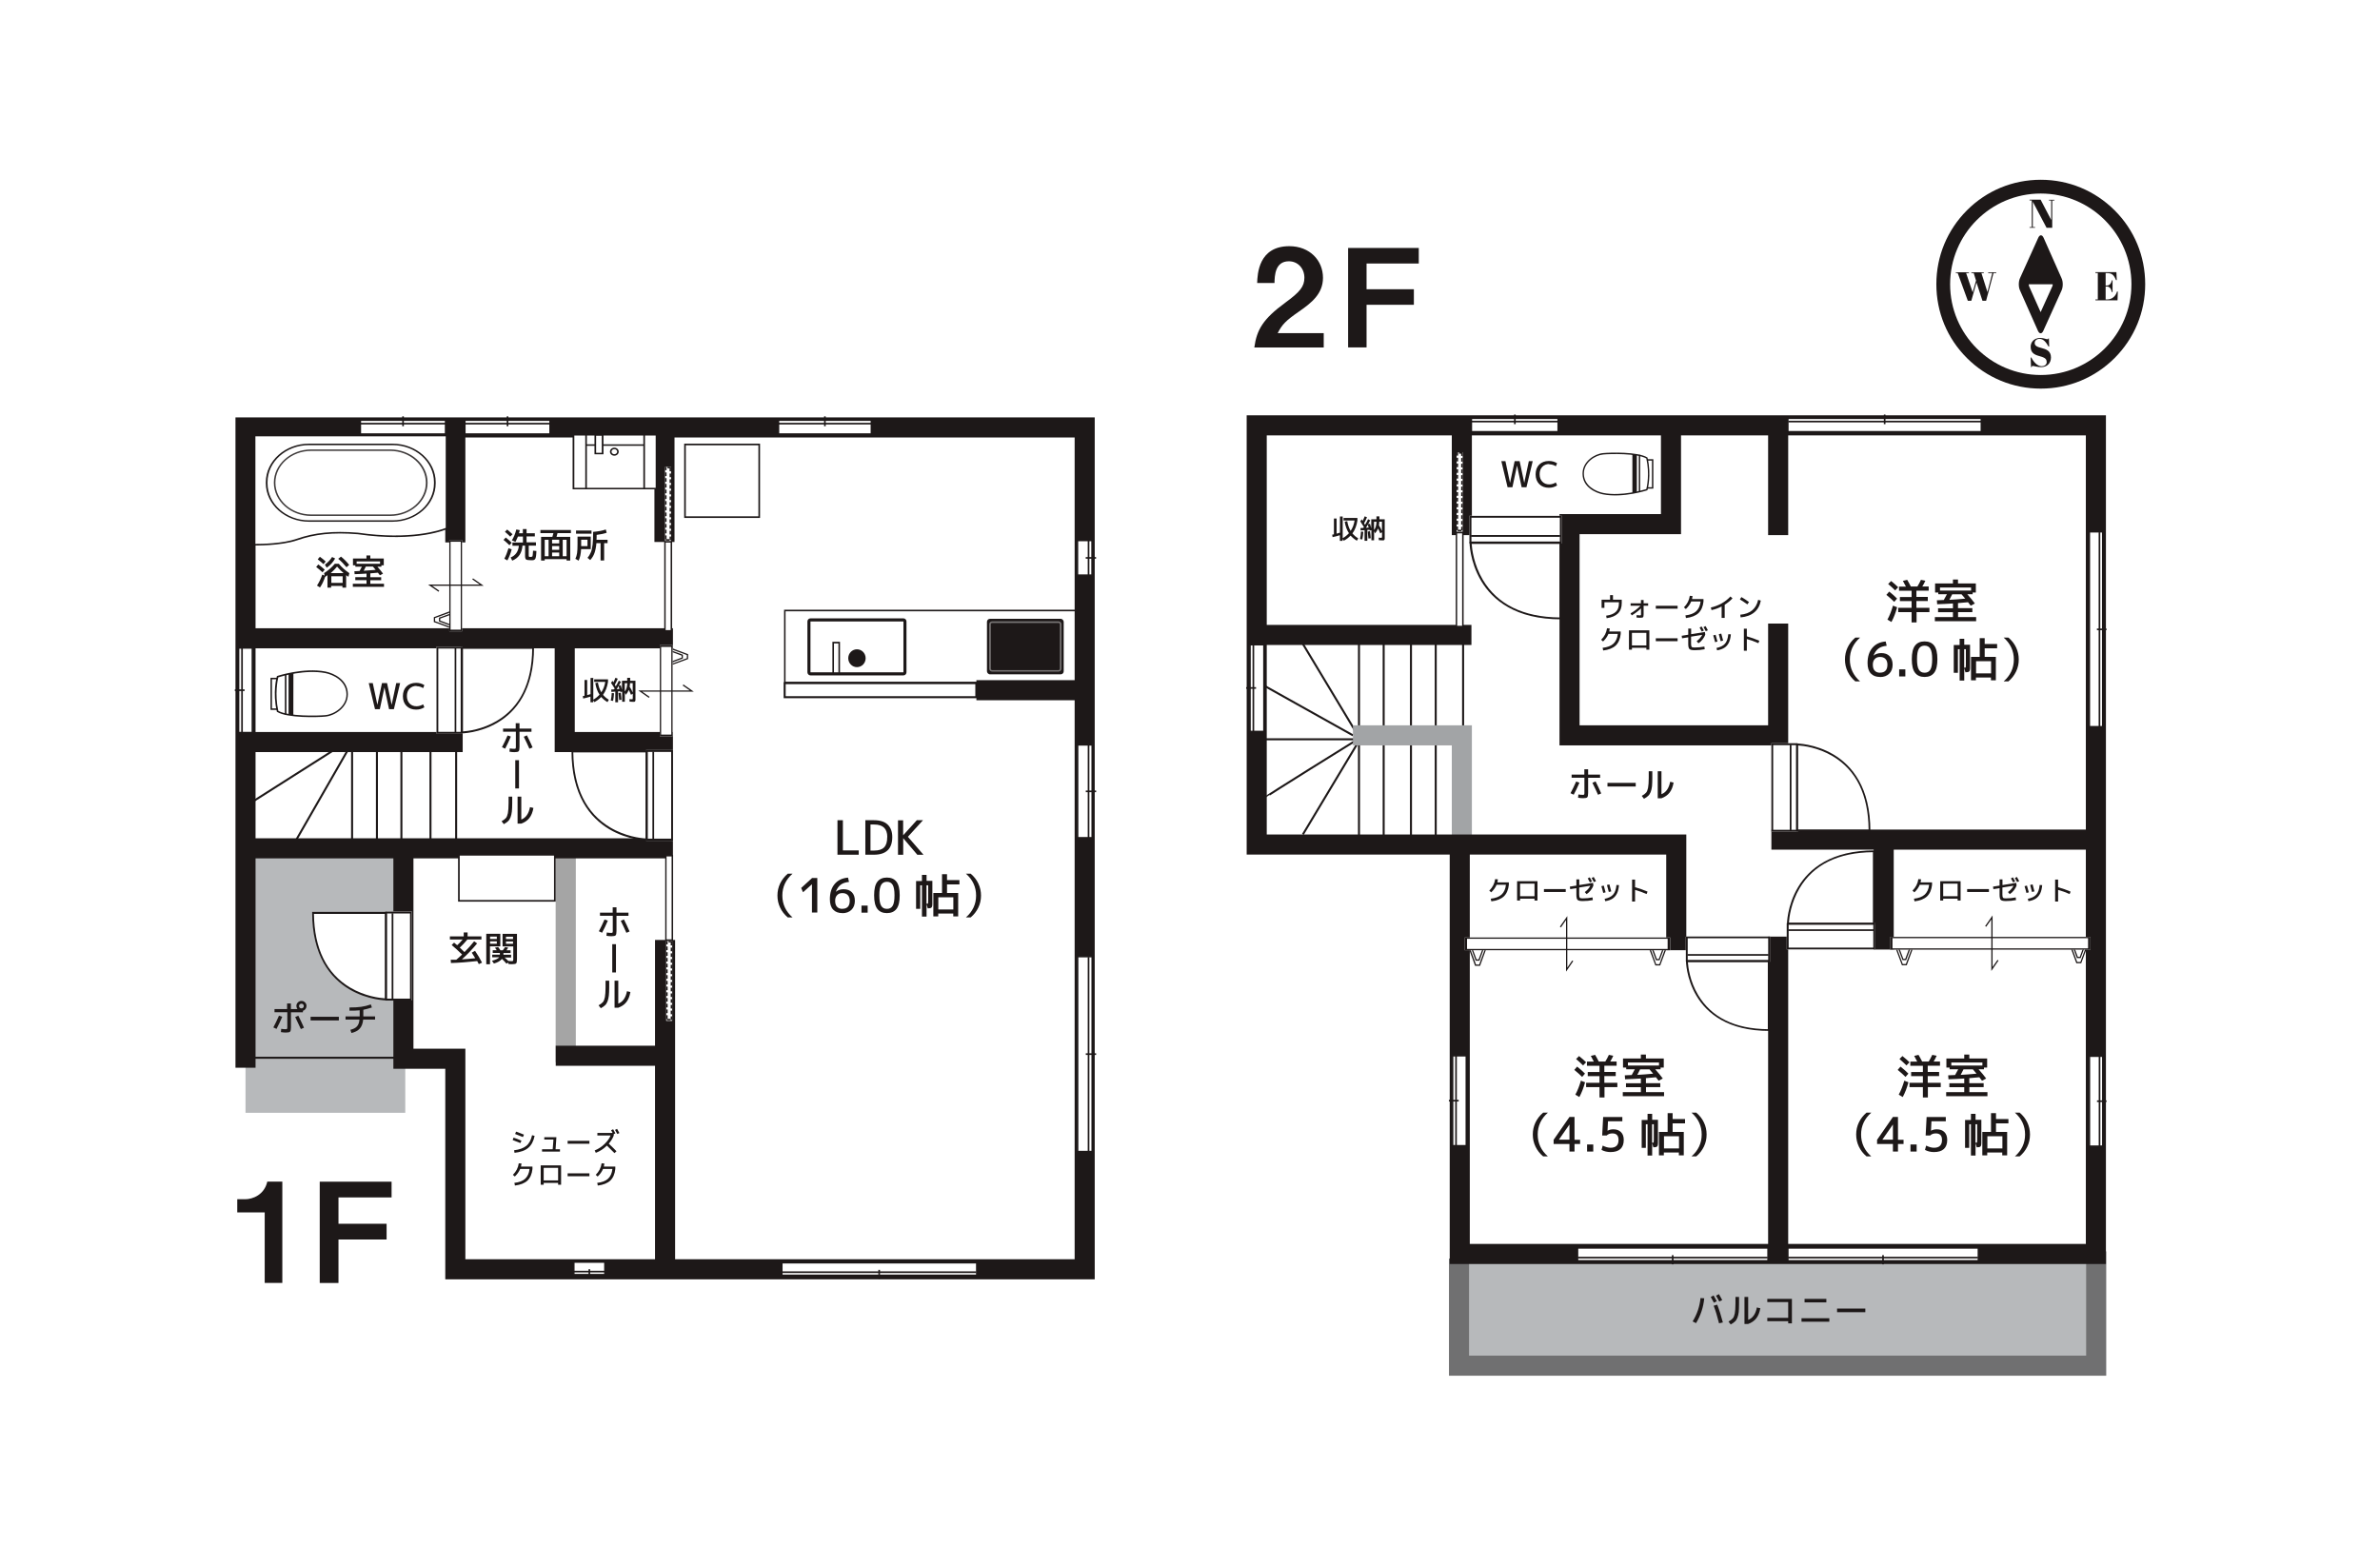 <?xml version="1.0" encoding="UTF-8"?>
<svg id="_レイヤー_2" data-name="レイヤー 2" xmlns="http://www.w3.org/2000/svg" viewBox="0 0 320 208">
  <defs>
    <style>
      .cls-1, .cls-2, .cls-3, .cls-4, .cls-5 {
        fill: none;
      }

      .cls-1, .cls-2, .cls-3, .cls-4, .cls-5, .cls-6 {
        stroke-miterlimit: 10;
      }

      .cls-1, .cls-2, .cls-3, .cls-6 {
        stroke: #1d1818;
      }

      .cls-1, .cls-6 {
        stroke-width: .22px;
      }

      .cls-7, .cls-8, .cls-6 {
        fill: #fff;
      }

      .cls-9 {
        fill: #b7b9bb;
      }

      .cls-10 {
        fill: #a5a5a5;
      }

      .cls-11, .cls-12 {
        fill: #1d1818;
      }

      .cls-2 {
        stroke-width: .27px;
      }

      .cls-12 {
        opacity: .85;
      }

      .cls-12, .cls-8 {
        isolation: isolate;
      }

      .cls-8 {
        opacity: .4;
      }

      .cls-3, .cls-4, .cls-5 {
        stroke-width: 2.7px;
      }

      .cls-4 {
        stroke: #a2a4a6;
      }

      .cls-5 {
        stroke: #707071;
      }
    </style>
  </defs>
  <g id="_レイヤー_1-2" data-name="レイヤー 1">
    <g>
      <rect id="_長方形_17" data-name="長方形 17" class="cls-7" width="320" height="208"/>
      <g>
        <g>
          <path class="cls-11" d="m35.59,172.49v-9.48h-3.69v-1.77h1.08c.99,0,2.56-.59,2.96-2.37h2.02v13.62h-2.37Z"/>
          <path class="cls-11" d="m45.51,161.01v3.53h6.47v2.12h-6.47v5.84h-2.52v-13.62h9.66v2.12h-7.15,0Z"/>
        </g>
        <g>
          <rect class="cls-9" x="197.01" y="168.56" width="84.61" height="15.26"/>
          <polyline class="cls-5" points="196.17 169.22 196.17 183.62 281.84 183.62 281.84 172.72 281.84 168.25"/>
          <g>
            <path class="cls-11" d="m228.65,174.53l.49.03c-.11,1.2-.48,2.31-1.1,3.34l-.46-.23c.6-.97.95-2.02,1.06-3.14h0Zm1.36-.15l.39-.2c.19.34.33.6.43.78l-.39.19c-.14-.28-.29-.53-.42-.77h0Zm1.63,3.43l-.51.11c-.22-.87-.45-1.67-.72-2.36l.48-.14c.27.69.52,1.49.76,2.4h0Zm-.92-3.6l.4-.21c.16.29.31.56.44.8l-.4.19c-.13-.26-.28-.52-.44-.78Z"/>
            <path class="cls-11" d="m233.33,174.38h.49v.89c0,.47-.02.84-.04,1.13-.04.29-.09.54-.18.77-.09.22-.2.4-.34.52-.14.13-.32.26-.56.39l-.3-.39c.26-.14.45-.29.58-.43.12-.14.21-.37.27-.67.05-.3.09-.74.09-1.32v-.89h0Zm2.88,1.41l.47.11c-.1.57-.28,1.02-.54,1.35-.26.34-.63.59-1.09.76h-.5v-3.63h.5v3.08c.61-.23,1-.79,1.17-1.67h0Z"/>
            <path class="cls-11" d="m237.62,174.64h3.31v3.29h-.5v-.29h-2.81v-.45h2.81v-2.12h-2.81v-.44Z"/>
            <path class="cls-11" d="m242.22,177.71v-.47h3.74v.47h-3.74Zm.41-2.6v-.47h2.93v.47h-2.93Z"/>
            <path class="cls-11" d="m247,176.43v-.49h3.8v.49h-3.8Z"/>
          </g>
          <g>
            <path class="cls-11" d="m168.65,46.71c.33-2.38,1.15-3.81,4.18-6.03,1.96-1.43,2.55-2.16,2.55-3.34,0-1.26-.88-2.21-2.09-2.21-1.85,0-1.91,1.93-1.93,2.92h-2.33c.04-1.19.18-4.95,4.32-4.95,2.75,0,4.53,1.91,4.53,4.25,0,2.14-1.52,3.36-3.26,4.56-1.79,1.24-2.25,1.75-2.83,2.88h6.19v1.93h-9.34,0Z"/>
            <path class="cls-11" d="m183.74,35.42v3.47h6.36v2.09h-6.36v5.73h-2.48v-13.37h9.5v2.09h-7.02Z"/>
          </g>
          <g>
            <line class="cls-2" x1="196.72" y1="86.58" x2="196.72" y2="98.38"/>
            <line class="cls-2" x1="193.04" y1="86.58" x2="193.04" y2="112.59"/>
            <line class="cls-2" x1="189.71" y1="86.58" x2="189.71" y2="112.59"/>
            <line class="cls-2" x1="186.04" y1="86.58" x2="186.04" y2="112.59"/>
            <line class="cls-2" x1="182.72" y1="86.58" x2="182.72" y2="112.59"/>
            <line class="cls-2" x1="175.18" y1="86.58" x2="182.27" y2="98.37"/>
            <line class="cls-2" x1="170.11" y1="92.27" x2="181.91" y2="98.87"/>
            <line class="cls-2" x1="170.11" y1="99.4" x2="182.72" y2="99.4"/>
            <path class="cls-2" d="m170.11,107.23c-.03-.1,12.15-7.65,12.15-7.65"/>
            <line class="cls-2" x1="175.18" y1="112.19" x2="182.46" y2="100.05"/>
            <polyline class="cls-4" points="181.91 98.87 196.55 98.87 196.55 112.59"/>
            <polyline class="cls-3" points="196.27 114.41 196.27 168.6 281.8 168.6 281.8 57.19 168.97 57.19 168.97 113.55 225.38 113.55 225.38 127.76"/>
            <line class="cls-3" x1="239.08" y1="125.93" x2="239.08" y2="168.17"/>
            <line class="cls-3" x1="238.17" y1="112.89" x2="281.32" y2="112.89"/>
            <line class="cls-3" x1="253.27" y1="127.67" x2="253.27" y2="113.55"/>
            <line class="cls-3" x1="239.08" y1="71.95" x2="239.08" y2="57.19"/>
            <polyline class="cls-3" points="239.08 83.84 239.08 98.87 211.03 98.87 211.03 70.47 224.67 70.47 224.67 57.61"/>
            <line class="cls-3" x1="169.32" y1="85.37" x2="197.84" y2="85.37"/>
            <line class="cls-3" x1="196.55" y1="57.19" x2="196.55" y2="71.95"/>
            <g>
              <rect class="cls-7" x="197.57" y="69.35" width="12.43" height="3.7"/>
              <g>
                <rect class="cls-7" x="197.7" y="69.49" width="12.16" height="3.45"/>
                <path class="cls-11" d="m197.84,72.81v-3.2h11.89v3.2h-11.89m-.27.25h12.43v-3.7h-12.43v3.7h0Z"/>
              </g>
              <rect class="cls-11" x="197.78" y="71.94" width="11.99" height=".24"/>
              <g>
                <path class="cls-7" d="m209.81,73h-12.07c.06,1.17.88,10.1,12.07,10.15v-10.15h0Z"/>
                <path class="cls-11" d="m197.88,73.13h11.79v9.89c-4.86-.05-8.33-1.76-10.29-5.05-1.22-2.06-1.46-4.14-1.51-4.84m-.29-.25s.02,10.41,12.35,10.39v-10.4h-12.35Z"/>
              </g>
            </g>
            <g>
              <rect class="cls-7" x="238.17" y="99.93" width="3.54" height="11.9"/>
              <g>
                <rect class="cls-7" x="238.29" y="100.06" width="3.3" height="11.64"/>
                <path class="cls-11" d="m241.48,100.19v11.38h-3.07v-11.38h3.07m.23-.26h-3.54v11.9h3.54v-11.9h0Z"/>
              </g>
              <rect class="cls-11" x="240.64" y="100.14" width=".23" height="11.47"/>
              <g>
                <path class="cls-7" d="m241.66,111.65v-11.56c1.12.05,9.67.85,9.71,11.56h-9.71Z"/>
                <path class="cls-11" d="m241.78,100.23c.68.04,2.66.27,4.63,1.44,3.16,1.88,4.79,5.19,4.83,9.85h-9.47v-11.29m-.23-.27v11.82h9.94c.03-11.8-9.94-11.82-9.94-11.82h0Z"/>
              </g>
            </g>
            <g>
              <rect class="cls-7" x="240.23" y="124.11" width="11.9" height="3.54"/>
              <g>
                <rect class="cls-7" x="240.35" y="124.23" width="11.64" height="3.3"/>
                <path class="cls-11" d="m240.49,124.34h11.38v3.07h-11.38v-3.07m-.26-.23v3.54h11.9v-3.54h-11.9Z"/>
              </g>
              <rect class="cls-11" x="240.43" y="124.95" width="11.47" height=".22"/>
              <g>
                <path class="cls-7" d="m251.94,124.16h-11.56c.05-1.12.85-9.67,11.56-9.71v9.71Z"/>
                <path class="cls-11" d="m240.53,124.04c.04-.67.27-2.66,1.44-4.63,1.88-3.16,5.19-4.79,9.85-4.83v9.47h-11.29m-.27.23h11.82v-9.94c-11.8-.03-11.82,9.94-11.82,9.94h0Z"/>
              </g>
            </g>
            <g>
              <rect class="cls-7" x="226.66" y="125.94" width="11.32" height="3.37"/>
              <g>
                <rect class="cls-7" x="226.79" y="126.05" width="11.07" height="3.14"/>
                <path class="cls-11" d="m226.92,129.07v-2.92h10.82v2.92h-10.82m-.25.22h11.32v-3.37h-11.32v3.37h0Z"/>
              </g>
              <rect class="cls-11" x="226.87" y="128.28" width="10.92" height=".22"/>
              <g>
                <path class="cls-7" d="m237.81,129.24h-10.99c.05,1.07.8,9.19,10.99,9.23v-9.23Z"/>
                <path class="cls-11" d="m226.95,129.37h10.74v9.01c-4.43-.04-7.58-1.59-9.37-4.6-1.12-1.87-1.33-3.76-1.38-4.4m-.26-.23s.02,9.48,11.25,9.46v-9.47h-11.25Z"/>
              </g>
            </g>
            <g>
              <g>
                <rect class="cls-7" x="280.93" y="71.51" width="1.79" height="26.21"/>
                <path class="cls-11" d="m282.62,71.6v26.01h-1.6v-26.01h1.6m.2-.2h-1.99v26.41h1.99v-26.41h0Z"/>
              </g>
              <line class="cls-1" x1="282.28" y1="71.56" x2="282.28" y2="97.7"/>
              <line class="cls-1" x1="281.94" y1="84.62" x2="283.23" y2="84.62"/>
            </g>
            <g>
              <g>
                <rect class="cls-7" x="240.39" y="56.24" width="26.02" height="1.81"/>
                <path class="cls-11" d="m266.3,56.34v1.61h-25.82v-1.61h25.82m.2-.2h-26.21v2h26.21v-2h0Z"/>
              </g>
              <line class="cls-1" x1="240.44" y1="56.68" x2="266.39" y2="56.68"/>
              <line class="cls-1" x1="253.4" y1="57.03" x2="253.4" y2="55.74"/>
            </g>
            <g>
              <g>
                <rect class="cls-7" x="197.84" y="56.24" width="11.66" height="1.81"/>
                <path class="cls-11" d="m209.4,56.34v1.61h-11.47v-1.61h11.47m.2-.2h-11.85v2h11.85v-2h0Z"/>
              </g>
              <line class="cls-1" x1="197.81" y1="56.68" x2="209.54" y2="56.68"/>
              <line class="cls-1" x1="203.68" y1="57.03" x2="203.68" y2="55.74"/>
            </g>
            <g>
              <g>
                <rect class="cls-7" x="168.06" y="86.68" width="1.86" height="11.66"/>
                <path class="cls-11" d="m169.84,86.78v11.47h-1.67v-11.47h1.67m.2-.2h-2.05v11.85h2.05v-11.85h0Z"/>
              </g>
              <line class="cls-1" x1="168.52" y1="98.37" x2="168.52" y2="86.63"/>
              <line class="cls-1" x1="168.88" y1="92.5" x2="167.55" y2="92.5"/>
            </g>
            <g>
              <g>
                <rect class="cls-7" x="195.32" y="141.95" width="1.83" height="12.1"/>
                <path class="cls-11" d="m197.05,142.05v11.9h-1.64v-11.9h1.64m.2-.2h-2.02v12.28h2.02v-12.28h0Z"/>
              </g>
              <line class="cls-1" x1="195.77" y1="154.07" x2="195.77" y2="141.9"/>
              <line class="cls-1" x1="196.13" y1="147.99" x2="194.81" y2="147.99"/>
            </g>
            <g>
              <g>
                <rect class="cls-7" x="280.93" y="142.01" width="1.79" height="12.1"/>
                <path class="cls-11" d="m282.63,142.11v11.9h-1.6v-11.9h1.6m.2-.2h-1.99v12.28h1.99v-12.28h0Z"/>
              </g>
              <line class="cls-1" x1="282.29" y1="141.98" x2="282.29" y2="154.15"/>
              <line class="cls-1" x1="281.95" y1="148.06" x2="283.23" y2="148.06"/>
            </g>
            <g>
              <g>
                <rect class="cls-7" x="212.11" y="167.79" width="25.61" height="1.73"/>
                <path class="cls-11" d="m237.62,167.89v1.53h-25.42v-1.53h25.42m.2-.2h-25.81v1.92h25.81v-1.92h0Z"/>
              </g>
              <line class="cls-1" x1="237.67" y1="169.09" x2="212.12" y2="169.09"/>
              <line class="cls-1" x1="224.9" y1="168.76" x2="224.9" y2="170"/>
            </g>
            <g>
              <g>
                <rect class="cls-7" x="240.38" y="167.79" width="25.61" height="1.73"/>
                <path class="cls-11" d="m265.9,167.89v1.53h-25.42v-1.53h25.42m.2-.2h-25.81v1.92h25.81v-1.92h0Z"/>
              </g>
              <line class="cls-1" x1="265.95" y1="169.09" x2="240.4" y2="169.09"/>
              <line class="cls-1" x1="253.18" y1="168.76" x2="253.18" y2="170"/>
            </g>
            <g>
              <rect class="cls-7" x="195.82" y="71.61" width=".86" height="12.62"/>
              <path class="cls-11" d="m196.59,71.71v12.43h-.67v-12.43h.67m.2-.2h-1.06v12.82h1.06v-12.82h0Z"/>
            </g>
            <g>
              <rect class="cls-7" x="195.85" y="60.8" width=".81" height="10.69"/>
              <path class="cls-11" d="m196.66,60.8h-.49v.2h.29v.3h.2v-.5h0Zm-.81,0v.2-.2h0Zm.2,0h-.2v.2h0v.26h.2v-.45h0Zm0,.75h-.2v.49h.2v-.49h0Zm0,.77h-.2v.49h.2v-.49h0Zm0,.77h-.2v.49h.2v-.49h0Zm0,.77h-.2v.49h.2v-.49h0Zm0,.77h-.2v.49h.2v-.49h0Zm0,.77h-.2v.49h.2v-.49h0Zm0,.77h-.2v.49h.2v-.49h0Zm0,.77h-.2v.49h.2v-.49h0Zm0,.77h-.2v.49h.2v-.49h0Zm0,.77h-.2v.49h.2v-.49h0Zm0,.77h-.2v.49h.2v-.49h0Zm0,.77h-.2v.49h.2v-.49h0Zm0,.77h-.2v.49h.14v.15h.49v-.11h.18v-.49h-.2v.4h-.42v-.44h0Zm.61-.74h-.2v.49h.2v-.49h0Zm0-.77h-.2v.49h.2v-.49h0Zm0-.77h-.2v.49h.2v-.49h0Zm0-.77h-.2v.49h.2v-.49h0Zm0-.77h-.2v.49h.2v-.49h0Zm0-.77h-.2v.49h.2v-.49h0Zm0-.77h-.2v.49h.2v-.49h0Zm0-.77h-.2v.49h.2v-.49h0Zm0-.77h-.2v.49h.2v-.49h0Zm0-.77h-.2v.49h.2v-.49h0Zm0-.77h-.2v.49h.2v-.49h0Zm0-.77h-.2v.49h.2v-.49h0Z"/>
            </g>
            <g>
              <polygon class="cls-11" points="255.02 127 255.18 126.95 255.91 128.92 256.17 128.92 256.91 126.93 257.07 126.98 256.29 129.09 255.8 129.09 255.02 127"/>
              <polygon class="cls-11" points="254.94 127.69 255.1 127.64 255.83 129.61 256.25 129.61 256.99 127.62 257.15 127.67 256.37 129.78 255.72 129.78 254.94 127.69"/>
            </g>
            <g>
              <polygon class="cls-11" points="278.48 126.73 278.64 126.68 279.37 128.65 279.64 128.65 280.37 126.66 280.53 126.71 279.75 128.82 279.25 128.82 278.48 126.73"/>
              <polygon class="cls-11" points="278.4 127.42 278.57 127.37 279.29 129.34 279.72 129.34 280.46 127.34 280.61 127.4 279.83 129.51 279.17 129.51 278.4 127.42"/>
            </g>
            <g>
              <rect class="cls-7" x="254.14" y="125.96" width="26.94" height="1.71"/>
              <g>
                <rect class="cls-7" x="254.29" y="126.05" width="26.62" height="1.54"/>
                <path class="cls-11" d="m254.45,126.14h26.3v1.37h-26.3v-1.37m-.32-.17v1.71h26.94v-1.71h-26.94Z"/>
              </g>
            </g>
            <polygon class="cls-11" points="266.91 124.51 267.91 123.08 267.91 130.01 268.57 129.06 268.71 129.15 267.74 130.55 267.74 123.62 267.05 124.61 266.91 124.51"/>
            <g>
              <polygon class="cls-11" points="197.65 127.08 197.8 127.03 198.53 129 198.8 129 199.54 127.01 199.69 127.06 198.92 129.17 198.41 129.17 197.65 127.08"/>
              <polygon class="cls-11" points="197.57 127.77 197.73 127.72 198.46 129.69 198.88 129.69 199.62 127.7 199.77 127.76 199 129.86 198.33 129.86 197.57 127.77"/>
            </g>
            <g>
              <polygon class="cls-11" points="221.87 127.03 222.04 126.97 222.77 128.94 223.03 128.94 223.77 126.95 223.93 127.01 223.14 129.11 222.65 129.11 221.87 127.03"/>
              <polygon class="cls-11" points="221.79 127.72 221.96 127.67 222.68 129.64 223.11 129.64 223.85 127.64 224.01 127.7 223.22 129.81 222.57 129.81 221.79 127.72"/>
            </g>
            <g>
              <rect class="cls-7" x="196.93" y="126.05" width="27.63" height="1.71"/>
              <g>
                <rect class="cls-7" x="197.09" y="126.14" width="27.3" height="1.54"/>
                <path class="cls-11" d="m197.25,126.22h26.97v1.37h-26.97v-1.37m-.33-.17v1.71h27.63v-1.71h-27.63Z"/>
              </g>
            </g>
            <polygon class="cls-11" points="209.73 124.59 210.73 123.17 210.73 130.1 211.39 129.14 211.53 129.23 210.56 130.64 210.56 123.7 209.88 124.69 209.73 124.59"/>
            <g>
              <g>
                <rect class="cls-7" x="221.39" y="61.83" width=".81" height="3.77"/>
                <path class="cls-11" d="m221.3,65.7v-3.96h1v3.96h-1Zm.19-3.77v3.58h.62v-3.58h-.62Z"/>
              </g>
              <g>
                <g>
                  <path class="cls-7" d="m221.43,65.84s.54-1.91,0-4.26c-1.21-.75-4.92-.66-5.88-.56-1.06.09-2.72,1.06-2.68,2.7.02,1.64,1.6,2.45,2.68,2.66,2.7.52,5.88-.54,5.88-.54h0Z"/>
                  <path class="cls-11" d="m212.78,63.66c0-1.61,1.62-2.64,2.76-2.74.95-.1,4.71-.19,5.94.58l.04.02v.04c.55,2.34,0,4.28,0,4.3l-.02.05-.04.02s-3.23,1.06-5.93.54c-1.02-.2-2.74-.99-2.75-2.75v-.06.02Zm8.57-2.02c-1.22-.71-4.9-.62-5.79-.53-1.07.09-2.6,1.05-2.6,2.55v.05c.02,1.64,1.65,2.38,2.6,2.57,2.47.48,5.37-.4,5.79-.52.08-.31.47-2.05,0-4.12Z"/>
                </g>
                <rect class="cls-11" x="220.34" y="61.16" width=".19" height="4.99"/>
                <polygon class="cls-11" points="220.08 61.16 220.08 66.15 219.48 66.27 219.48 61.07 220.08 61.16"/>
              </g>
            </g>
            <g>
              <path class="cls-11" d="m212.36,105.24c-.25.58-.5,1.12-.77,1.61l-.43-.2c.25-.46.5-.98.76-1.57l.45.16h0Zm-1.06-1.09h1.72v-.72h.51v.72h1.61v.43h-1.61v2.04c0,.31-.04.5-.12.58-.07.08-.26.12-.56.12-.2,0-.42-.02-.67-.06l.04-.44c.26.04.45.05.58.05.1,0,.16,0,.19-.04s.04-.1.04-.22v-2.04h-1.72v-.43h0Zm2.8,1.1l.43-.19c.27.53.52,1.07.76,1.62l-.43.18c-.22-.5-.47-1.04-.76-1.62h0Z"/>
              <path class="cls-11" d="m216.13,105.75v-.49h3.8v.49h-3.8Z"/>
              <path class="cls-11" d="m221.67,103.7h.49v.89c0,.47-.02.84-.04,1.13-.04.29-.09.54-.18.77-.09.22-.2.4-.34.52-.14.13-.32.26-.56.39l-.3-.39c.26-.14.45-.29.58-.43.12-.14.21-.37.27-.67.05-.3.09-.74.09-1.32v-.89h0Zm2.88,1.41l.47.11c-.1.57-.28,1.02-.54,1.35-.26.34-.63.59-1.09.76h-.5v-3.63h.5v3.08c.61-.23,1-.79,1.17-1.67h0Z"/>
            </g>
            <g>
              <path class="cls-11" d="m200.51,121.17l-.07-.34c.64-.07,1.12-.25,1.46-.56.32-.31.52-.74.58-1.31h-1.26c-.15.36-.39.7-.72,1.02l-.26-.23c.45-.45.71-.96.79-1.55l.37.03c-.02.14-.04.28-.07.41h1.54v.33c-.07.67-.3,1.19-.67,1.55-.38.35-.94.58-1.68.67h0Z"/>
              <path class="cls-11" d="m203.98,118.48h2.74v2.6h-.4v-.25h-1.94v.25h-.4v-2.6Zm2.34,2.02v-1.69h-1.94v1.69h1.94Z"/>
              <path class="cls-11" d="m207.59,119.93v-.39h2.93v.39h-2.93Z"/>
              <path class="cls-11" d="m214.17,121.02c-.45.09-.9.13-1.37.13-.35,0-.58-.05-.69-.16-.11-.11-.16-.34-.16-.69v-.88l-.83.13-.05-.34.88-.14v-.83h.39v.76l1.85-.3.05.34c-.07.23-.2.45-.36.66s-.35.39-.56.52l-.24-.28c.33-.24.58-.52.75-.85l-1.5.24v.96c0,.21.03.34.08.41s.19.09.39.09c.46,0,.9-.04,1.32-.13l.04.34.02.03Zm-.69-2.92l.27-.14c.11.18.21.36.3.55l-.28.13c-.09-.17-.19-.35-.3-.55h0Zm.52-.05l.28-.14c.12.2.22.39.31.56l-.28.13c-.07-.14-.17-.32-.31-.56h0Z"/>
              <path class="cls-11" d="m215.31,119.15l.32-.08c.08.28.17.58.25.91l-.32.08c-.07-.31-.16-.6-.25-.9h0Zm2.02-.16l.35.02c-.04.46-.13.84-.27,1.12s-.33.51-.58.68-.58.29-1,.36l-.08-.32c.53-.11.91-.3,1.15-.58.24-.28.39-.71.44-1.3h0Zm-1.27,0l.33-.08c.08.29.17.6.25.94l-.33.08c-.05-.23-.14-.54-.25-.94Z"/>
              <path class="cls-11" d="m219.44,118.26h.4v1.03c.58.16,1.14.36,1.68.59l-.13.33c-.5-.23-1.02-.41-1.55-.56v1.57h-.4v-2.97Z"/>
            </g>
            <g>
              <path class="cls-11" d="m257.41,121.17l-.07-.34c.64-.07,1.12-.25,1.46-.56.32-.31.52-.74.58-1.31h-1.26c-.15.36-.39.7-.72,1.02l-.26-.23c.45-.45.71-.96.79-1.55l.37.03c-.02.14-.04.28-.07.41h1.54v.33c-.07.67-.3,1.19-.67,1.55-.38.35-.94.58-1.68.67h0Z"/>
              <path class="cls-11" d="m260.87,118.48h2.74v2.6h-.4v-.25h-1.94v.25h-.4v-2.6Zm2.34,2.02v-1.69h-1.94v1.69h1.94Z"/>
              <path class="cls-11" d="m264.49,119.93v-.39h2.93v.39h-2.93Z"/>
              <path class="cls-11" d="m271.07,121.02c-.45.09-.9.13-1.37.13-.35,0-.58-.05-.69-.16-.11-.11-.16-.34-.16-.69v-.88l-.83.13-.05-.34.88-.14v-.83h.39v.76l1.85-.3.05.34c-.07.23-.2.45-.36.66s-.35.39-.56.52l-.24-.28c.33-.24.58-.52.75-.85l-1.5.24v.96c0,.21.03.34.08.41s.19.09.39.09c.46,0,.9-.04,1.32-.13l.04.34.02.03Zm-.69-2.92l.27-.14c.11.18.21.36.3.55l-.28.13c-.09-.17-.19-.35-.3-.55h0Zm.52-.05l.28-.14c.12.2.22.39.31.56l-.28.13c-.07-.14-.17-.32-.31-.56h0Z"/>
              <path class="cls-11" d="m272.21,119.15l.32-.08c.08.28.17.58.25.91l-.32.08c-.07-.31-.16-.6-.25-.9h0Zm2.02-.16l.35.02c-.04.46-.13.84-.27,1.12s-.33.51-.58.68-.58.29-1,.36l-.08-.32c.53-.11.91-.3,1.15-.58.24-.28.39-.71.44-1.3h0Zm-1.27,0l.33-.08c.08.29.17.6.25.94l-.33.08c-.05-.23-.14-.54-.25-.94Z"/>
              <path class="cls-11" d="m276.32,118.26h.4v1.03c.58.16,1.14.36,1.68.59l-.13.33c-.5-.23-1.02-.41-1.55-.56v1.57h-.4v-2.97Z"/>
            </g>
            <g>
              <path class="cls-11" d="m215.72,80.96v.77h-.38v-1.1h1.14v-.61h.39v.61h1.18v.46c0,1.17-.67,1.84-2.03,2.03l-.07-.34c.58-.07,1.03-.25,1.31-.52s.41-.65.41-1.12v-.17h-1.94,0Z"/>
              <path class="cls-11" d="m219.22,81.12h1.41v-.45h.36v.45h.61v.32h-.61v1.16c0,.21-.03.34-.08.39-.05.05-.18.07-.39.07-.13,0-.31,0-.49-.04l.02-.32c.17.02.32.04.44.04.06,0,.11,0,.12-.03.02-.02.03-.05.03-.12v-.79c-.4.38-.81.68-1.24.94l-.17-.27c.48-.26.92-.61,1.35-1.03h-1.34v-.32h0Z"/>
              <path class="cls-11" d="m222.63,81.84v-.39h2.93v.39h-2.93Z"/>
              <path class="cls-11" d="m226.68,83.08l-.07-.34c.64-.07,1.12-.25,1.46-.56.32-.31.52-.74.58-1.31h-1.26c-.15.36-.39.7-.72,1.02l-.26-.23c.45-.45.71-.96.79-1.55l.37.03c-.02.14-.04.28-.07.41h1.54v.33c-.07.67-.3,1.19-.67,1.55-.38.35-.94.58-1.68.67h0Z"/>
              <path class="cls-11" d="m230.04,81.68c.5-.11.98-.3,1.44-.55.46-.26.85-.57,1.18-.93l.28.25c-.3.32-.65.61-1.05.86v1.77h-.41v-1.54c-.43.22-.88.39-1.36.49l-.09-.35h0Z"/>
              <path class="cls-11" d="m233.93,80.6l.21-.32c.33.19.68.41,1.02.67l-.22.31c-.32-.23-.67-.46-1.01-.67h0Zm.05,2.05c.67-.06,1.22-.26,1.61-.59s.67-.8.8-1.41l.36.1c-.13.68-.43,1.22-.89,1.59-.46.38-1.06.6-1.83.67l-.04-.36h0Z"/>
              <path class="cls-11" d="m215.55,87.44l-.07-.34c.64-.07,1.12-.25,1.46-.56.32-.31.52-.74.58-1.31h-1.26c-.15.36-.39.7-.72,1.02l-.26-.23c.45-.45.71-.96.79-1.55l.37.03c-.02.14-.04.28-.07.41h1.54v.33c-.07.67-.3,1.19-.67,1.55-.38.35-.94.58-1.68.67h0Z"/>
              <path class="cls-11" d="m219.02,84.75h2.74v2.6h-.4v-.25h-1.94v.25h-.4v-2.6Zm2.34,2.03v-1.69h-1.94v1.69h1.94Z"/>
              <path class="cls-11" d="m222.63,86.21v-.39h2.93v.39h-2.93Z"/>
              <path class="cls-11" d="m229.21,87.29c-.45.09-.9.13-1.37.13-.35,0-.58-.05-.69-.16-.11-.11-.16-.34-.16-.69v-.88l-.83.13-.05-.34.88-.14v-.83h.39v.76l1.85-.3.05.34c-.07.23-.2.45-.36.66s-.35.39-.56.52l-.24-.28c.33-.24.58-.52.75-.85l-1.5.24v.96c0,.21.03.34.08.41s.19.09.39.09c.46,0,.9-.04,1.32-.13l.04.34.02.03Zm-.69-2.92l.27-.14c.11.18.21.36.3.55l-.28.13c-.09-.17-.19-.35-.3-.55h0Zm.52-.05l.28-.14c.12.2.22.39.31.56l-.28.13c-.07-.14-.17-.32-.31-.56h0Z"/>
              <path class="cls-11" d="m230.35,85.43l.32-.08c.08.28.17.58.25.91l-.32.08c-.07-.31-.16-.6-.25-.9h0Zm2.02-.16l.35.02c-.04.46-.13.84-.27,1.12s-.33.51-.58.67-.58.29-1,.36l-.08-.32c.53-.11.91-.3,1.15-.58.24-.28.39-.71.44-1.3h0Zm-1.27,0l.33-.08c.08.29.17.6.25.94l-.33.08c-.05-.23-.14-.54-.25-.94Z"/>
              <path class="cls-11" d="m234.47,84.53h.4v1.03c.58.16,1.14.36,1.68.59l-.13.33c-.5-.23-1.02-.41-1.55-.56v1.57h-.4v-2.97Z"/>
            </g>
            <g>
              <path class="cls-11" d="m254.68,80.92c-.31-.31-.66-.62-1.05-.94l.38-.44c.4.32.76.63,1.06.94l-.39.45h0Zm.4.72c-.2.74-.45,1.4-.77,1.99l-.54-.32c.3-.54.54-1.17.75-1.88l.56.22h0Zm-1.22-3.11l.41-.41c.35.28.67.56.95.84l-.41.42c-.31-.31-.62-.59-.94-.86h0Zm3.83,3.19h1.73v.58h-1.73v1.39h-.67v-1.39h-1.8v-.58h1.8v-.9h-1.57v-.55h1.57v-.84h-1.69v-.56h.93c-.14-.29-.28-.54-.41-.77l.58-.14c.18.3.34.6.49.9h.88c.18-.3.34-.59.48-.9l.59.12c-.11.25-.24.51-.41.78h.86v.56h-1.65v.84h1.53v.55h-1.53v.9h.02Z"/>
              <path class="cls-11" d="m263.27,82.31v.66h2.43v.55h-5.55v-.55h2.43v-.66h-2v-.53h2v-.64c-.68.04-1.39.08-2.12.1l-.04-.53c.19,0,.5-.02.93-.04.14-.23.28-.49.42-.77h-1.16v-.23h-.43v-1.22h2.4v-.53h.68v.53h2.4v1.22h-.43v.23h-.72c.41.46.75.87,1.02,1.24l-.56.3c-.21-.27-.32-.43-.36-.47-.27.03-.72.06-1.35.12v.68h1.93v.53h-1.93,0Zm1.75-3.32h-4.18v.41h4.18v-.41Zm-.79,1.5c-.2-.23-.36-.43-.49-.58h-1.26c-.13.27-.25.51-.38.74.58-.03,1.3-.08,2.13-.16h0Z"/>
              <path class="cls-11" d="m248.72,88.67c0,1.16.46,2.14,1.37,2.94h-.64c-.45-.38-.79-.81-1.03-1.32-.24-.5-.36-1.04-.36-1.62s.12-1.12.36-1.62.58-.94,1.03-1.32h.64c-.91.8-1.37,1.78-1.37,2.94Z"/>
              <path class="cls-11" d="m252.79,91.02c-.54,0-.95-.15-1.25-.47-.3-.32-.44-.78-.44-1.4,0-.86.22-1.54.65-2.05s1.03-.79,1.79-.85l.13.58c-.47.04-.85.17-1.12.38-.28.22-.49.53-.65.94h0c.3-.23.64-.34,1.04-.34.48,0,.86.13,1.12.41.27.27.41.66.41,1.15s-.15.91-.46,1.21-.71.45-1.23.45h0Zm0-.58c.32,0,.56-.09.73-.27.17-.18.25-.45.25-.81,0-.32-.09-.58-.26-.76s-.41-.27-.73-.27-.53.09-.71.28-.26.43-.26.76c0,.35.08.62.25.8.17.19.41.28.72.28h0Z"/>
              <path class="cls-11" d="m255.35,90.95v-.95h.83v.95h-.83Z"/>
              <path class="cls-11" d="m257.48,86.81c.29-.38.72-.57,1.29-.57s1,.19,1.29.57.43.98.43,1.82-.14,1.44-.43,1.82-.72.57-1.29.57-1-.19-1.29-.57-.43-.98-.43-1.82.14-1.44.43-1.82Zm.52,3.23c.17.28.42.41.77.41s.6-.13.77-.41c.17-.28.25-.75.25-1.41s-.08-1.13-.25-1.41-.42-.41-.77-.41-.6.13-.77.41c-.17.28-.25.75-.25,1.41s.08,1.13.25,1.41Z"/>
              <path class="cls-11" d="m264.1,86.69h.78v3.19c0,.19-.04.32-.12.4s-.23.11-.45.11h-.05l-.16-.56v1.67h-.62v-4.21h-.23v3.17h-.56v-3.74h.79v-.83h.62v.83h0Zm0,3.08h.07c.07,0,.13-.02.13-.04s.02-.14.02-.32v-2.12h-.23v2.49h0Zm2.08-1.44v-2.53h.67v.79h1.67v.58h-1.67v1.15h1.5v3.15h-.66v-.38h-2.02v.38h-.66v-3.15h1.16Zm-.49,2.21h2.02v-1.64h-2.02v1.64Z"/>
              <path class="cls-11" d="m270.77,88.67c0-1.16-.46-2.14-1.37-2.94h.64c.45.38.79.81,1.03,1.32.24.5.36,1.04.36,1.62s-.12,1.12-.36,1.62-.58.94-1.03,1.32h-.64c.91-.8,1.37-1.78,1.37-2.94Z"/>
            </g>
            <g>
              <path class="cls-11" d="m256.2,144.79c-.31-.31-.66-.62-1.05-.94l.38-.44c.4.32.76.63,1.06.94l-.39.45h0Zm.4.72c-.2.74-.45,1.4-.77,1.99l-.54-.32c.3-.54.54-1.17.75-1.88l.56.22h0Zm-1.22-3.11l.41-.41c.35.28.67.56.95.84l-.41.42c-.31-.31-.62-.59-.94-.86h0Zm3.83,3.19h1.73v.58h-1.73v1.39h-.67v-1.39h-1.8v-.58h1.8v-.9h-1.58v-.55h1.58v-.84h-1.69v-.56h.93c-.14-.29-.28-.54-.41-.77l.58-.14c.18.3.34.6.49.9h.88c.18-.3.34-.59.48-.9l.59.12c-.11.25-.24.51-.41.78h.86v.56h-1.65v.84h1.53v.55h-1.53v.9h.02Z"/>
              <path class="cls-11" d="m264.79,146.18v.66h2.43v.55h-5.55v-.55h2.43v-.66h-2v-.53h2v-.64c-.68.04-1.39.08-2.12.1l-.04-.53c.19,0,.5-.02.93-.04.14-.23.28-.49.42-.77h-1.16v-.23h-.43v-1.22h2.4v-.53h.68v.53h2.4v1.22h-.43v.23h-.72c.41.46.75.87,1.02,1.24l-.56.3c-.21-.27-.32-.43-.36-.47-.27.03-.72.06-1.35.12v.68h1.93v.53h-1.93,0Zm1.75-3.32h-4.18v.41h4.18v-.41Zm-.79,1.5c-.2-.23-.36-.43-.49-.58h-1.26c-.13.27-.25.51-.38.74.58-.03,1.3-.08,2.13-.16h0Z"/>
              <path class="cls-11" d="m250.23,152.54c0,1.16.46,2.14,1.37,2.94h-.64c-.45-.38-.79-.81-1.03-1.32-.24-.5-.36-1.04-.36-1.62s.12-1.12.36-1.62.58-.94,1.03-1.32h.64c-.91.8-1.37,1.78-1.37,2.94Z"/>
              <path class="cls-11" d="m255.19,153.25h.75v.56h-.75v1.02h-.68v-1.02h-2.13v-.56l2.13-3.07h.68v3.07Zm-.68,0v-2.06h0l-1.42,2.04h1.43v.02Z"/>
              <path class="cls-11" d="m256.87,154.83v-.95h.83v.95h-.83Z"/>
              <path class="cls-11" d="m261.63,150.76h-1.94l-.06,1.27h0c.23-.13.49-.19.78-.19.44,0,.78.13,1.03.38s.37.6.37,1.05c0,.53-.15.94-.45,1.22-.3.27-.75.41-1.33.41-.44,0-.84-.1-1.21-.29l.16-.58c.38.19.73.29,1.05.29.72,0,1.08-.35,1.08-1.05,0-.59-.28-.88-.83-.88-.32,0-.57.09-.77.28h-.6l.13-2.48h2.58v.58h0Z"/>
              <path class="cls-11" d="m265.62,150.56h.78v3.19c0,.19-.04.32-.12.4s-.22.11-.45.11h-.05l-.16-.56v1.67h-.62v-4.21h-.23v3.17h-.56v-3.74h.79v-.83h.62v.83h0Zm0,3.08h.07c.07,0,.13-.02.13-.04s.02-.14.02-.32v-2.12h-.23v2.49h0Zm2.08-1.44v-2.53h.67v.79h1.67v.58h-1.67v1.15h1.5v3.15h-.66v-.38h-2.02v.38h-.66v-3.15h1.16Zm-.49,2.21h2.02v-1.64h-2.02v1.64Z"/>
              <path class="cls-11" d="m272.28,152.54c0-1.16-.46-2.14-1.37-2.94h.64c.45.38.79.81,1.03,1.32.24.5.36,1.04.36,1.62s-.12,1.12-.36,1.62-.58.94-1.03,1.32h-.64c.91-.8,1.37-1.78,1.37-2.94Z"/>
            </g>
            <g>
              <path class="cls-11" d="m212.72,144.79c-.31-.31-.66-.62-1.05-.94l.38-.44c.4.32.76.63,1.06.94l-.39.45h0Zm.4.72c-.2.74-.45,1.4-.77,1.99l-.54-.32c.3-.54.54-1.17.75-1.88l.56.22h0Zm-1.22-3.11l.41-.41c.35.28.67.56.95.84l-.41.42c-.31-.31-.62-.59-.94-.86h0Zm3.83,3.19h1.73v.58h-1.73v1.39h-.67v-1.39h-1.8v-.58h1.8v-.9h-1.58v-.55h1.58v-.84h-1.69v-.56h.93c-.14-.29-.28-.54-.41-.77l.58-.14c.18.3.34.6.49.9h.88c.18-.3.34-.59.48-.9l.59.12c-.11.25-.24.51-.41.78h.86v.56h-1.65v.84h1.53v.55h-1.53v.9h.02Z"/>
              <path class="cls-11" d="m221.31,146.18v.66h2.43v.55h-5.55v-.55h2.43v-.66h-2v-.53h2v-.64c-.68.04-1.39.08-2.12.1l-.04-.53c.19,0,.5-.02.93-.04.14-.23.28-.49.42-.77h-1.16v-.23h-.43v-1.22h2.4v-.53h.68v.53h2.4v1.22h-.43v.23h-.72c.41.46.75.87,1.02,1.24l-.56.3c-.21-.27-.32-.43-.36-.47-.27.03-.72.06-1.35.12v.68h1.93v.53h-1.93,0Zm1.75-3.32h-4.18v.41h4.18v-.41Zm-.79,1.5c-.2-.23-.36-.43-.49-.58h-1.26c-.13.27-.25.51-.38.74.58-.03,1.3-.08,2.13-.16h0Z"/>
              <path class="cls-11" d="m206.75,152.54c0,1.16.46,2.14,1.37,2.94h-.64c-.45-.38-.79-.81-1.03-1.32-.24-.5-.36-1.04-.36-1.62s.12-1.12.36-1.62.58-.94,1.03-1.32h.64c-.91.8-1.37,1.78-1.37,2.94Z"/>
              <path class="cls-11" d="m211.7,153.25h.75v.56h-.75v1.02h-.68v-1.02h-2.13v-.56l2.13-3.07h.68v3.07Zm-.68,0v-2.06h0l-1.42,2.04h1.43v.02Z"/>
              <path class="cls-11" d="m213.39,154.83v-.95h.83v.95h-.83Z"/>
              <path class="cls-11" d="m218.14,150.76h-1.94l-.06,1.27h0c.23-.13.49-.19.78-.19.44,0,.78.13,1.03.38s.37.6.37,1.05c0,.53-.15.94-.45,1.22-.3.27-.75.41-1.33.41-.44,0-.84-.1-1.21-.29l.16-.58c.38.19.73.29,1.05.29.72,0,1.08-.35,1.08-1.05,0-.59-.28-.88-.83-.88-.32,0-.57.09-.77.28h-.6l.13-2.48h2.58v.58h0Z"/>
              <path class="cls-11" d="m222.14,150.56h.78v3.19c0,.19-.04.32-.12.4s-.23.11-.45.11h-.05l-.16-.56v1.67h-.62v-4.21h-.23v3.17h-.56v-3.74h.79v-.83h.62v.83h0Zm0,3.08h.07c.07,0,.13-.02.13-.04s.02-.14.02-.32v-2.12h-.23v2.49h0Zm2.08-1.44v-2.53h.67v.79h1.67v.58h-1.67v1.15h1.5v3.15h-.66v-.38h-2.02v.38h-.66v-3.15h1.16Zm-.49,2.21h2.02v-1.64h-2.02v1.64Z"/>
              <path class="cls-11" d="m228.8,152.54c0-1.16-.46-2.14-1.37-2.94h.64c.45.38.79.81,1.03,1.32.24.5.36,1.04.36,1.62s-.12,1.12-.36,1.62-.58.94-1.03,1.32h-.64c.91-.8,1.37-1.78,1.37-2.94Z"/>
            </g>
            <g>
              <path class="cls-11" d="m202.41,62l.62,2.92h0l.62-2.92h.67l.62,2.92h0l.62-2.92h.52l-.84,3.51h-.65l-.62-2.92h0l-.62,2.92h-.65l-.84-3.51h.54-.02Z"/>
              <path class="cls-11" d="m208.3,62.39c-.39,0-.7.13-.94.38s-.35.58-.35.99.12.75.36,1,.55.37.93.37c.31,0,.6-.09.89-.26l.17.4c-.32.2-.68.31-1.11.31-.53,0-.96-.16-1.29-.49s-.49-.77-.49-1.31.16-.99.48-1.31c.32-.32.76-.49,1.3-.49.41,0,.78.1,1.11.31l-.17.4c-.28-.18-.58-.26-.89-.26v-.02Z"/>
            </g>
            <g>
              <path class="cls-11" d="m180.78,70.15l.36-.08c.09.5.23.94.46,1.31.27-.4.45-.87.53-1.4h-1.48v-.34h1.86v.34c-.1.67-.32,1.26-.67,1.74.22.26.48.49.78.66l-.18.32c-.33-.19-.61-.42-.85-.69-.26.28-.57.51-.91.69l-.16-.23v.25h-.37v-.76c-.35.11-.67.2-.98.26l-.05-.33c.1-.02.17-.04.23-.05v-2.12h.36v2.03c.16-.05.31-.09.45-.13v-2.18h.37v2.92c.32-.17.59-.4.84-.67-.28-.41-.47-.94-.57-1.55h-.02Z"/>
              <path class="cls-11" d="m182.99,71.47l.31.03c-.02.37-.07.71-.13,1.03l-.31-.05c.07-.34.12-.68.13-1.02h0Zm-.11-1.33l.2-.32c.07.11.12.17.13.22.11-.22.21-.43.28-.62l.31.13c-.12.27-.24.53-.39.8.02.02.04.05.06.11.03.05.05.08.06.11.15-.24.29-.5.41-.76l.29.15c-.11.21-.2.38-.28.52l.25-.06c.06.23.13.43.17.63v-1.23h.7v-.39h.4v.39h.71v2.61c0,.06-.03.12-.05.15s-.06.06-.11.07c-.05,0-.11,0-.2,0s-.23,0-.43-.02l-.02-.34c.19,0,.3.02.32.02.06,0,.1,0,.11-.03,0-.02.02-.07.02-.16v-.56l-.24.15c-.09-.23-.19-.45-.3-.65-.1.24-.23.46-.4.65l-.13-.3v1.23h-.36v-1.35l-.25.05s0-.03,0-.05c0-.03,0-.05,0-.06l-.3.02v1.46h-.37v-1.43l-.53.04-.02-.32.38-.02s.02-.04.04-.06c.02-.03.04-.05.05-.05-.17-.28-.32-.52-.47-.73l-.04-.02Zm1.14.8c-.04-.15-.07-.29-.11-.4-.1.18-.19.32-.25.42l.36-.02Zm.28,1.43l-.31.04c-.02-.3-.05-.6-.09-.94l.3-.05c.05.32.08.64.1.95Zm.44-1.11c.11-.13.19-.28.24-.45s.09-.4.1-.66h-.34v1.12h0Zm.66-.63c.16.23.3.5.41.77v-1.26h-.36c0,.17-.03.33-.05.49h0Z"/>
            </g>
          </g>
        </g>
        <g>
          <line class="cls-2" x1="61.33" y1="100.84" x2="61.33" y2="113.54"/>
          <line class="cls-2" x1="57.88" y1="100.84" x2="57.88" y2="113.54"/>
          <line class="cls-2" x1="53.97" y1="100.49" x2="53.97" y2="113.54"/>
          <line class="cls-2" x1="50.68" y1="100.84" x2="50.68" y2="114.92"/>
          <line class="cls-2" x1="47.34" y1="100.27" x2="47.34" y2="113.31"/>
          <line class="cls-2" x1="46.77" y1="100.84" x2="39.61" y2="113.31"/>
          <line class="cls-2" x1="45.45" y1="100.49" x2="34.05" y2="107.73"/>
          <rect class="cls-9" x="33.01" y="114.35" width="21.48" height="35.27"/>
          <line class="cls-2" x1="53.25" y1="142.22" x2="34.05" y2="142.22"/>
          <rect class="cls-10" x="74.71" y="114.77" width="2.71" height="28.04"/>
          <polyline class="cls-3" points="33.01 143.56 33.01 114.55 33.01 57.47 145.84 57.47 145.84 170.66 61.22 170.66 61.22 142.35 54.24 142.35 54.24 114.55"/>
          <line class="cls-3" x1="90.48" y1="114.06" x2="33.92" y2="114.06"/>
          <line class="cls-3" x1="89.42" y1="126.38" x2="89.42" y2="170.66"/>
          <line class="cls-3" x1="74.72" y1="141.95" x2="89.42" y2="141.95"/>
          <polyline class="cls-3" points="33.92 85.82 75.93 85.82 90.48 85.82"/>
          <polyline class="cls-3" points="75.93 85.82 75.93 99.77 90.48 99.77"/>
          <line class="cls-3" x1="33.01" y1="99.77" x2="62.21" y2="99.77"/>
          <line class="cls-3" x1="61.22" y1="72.93" x2="61.22" y2="58.07"/>
          <line class="cls-3" x1="89.34" y1="72.87" x2="89.34" y2="58.01"/>
          <line class="cls-3" x1="145.84" y1="92.8" x2="131.28" y2="92.8"/>
          <g>
            <g>
              <rect class="cls-7" x="62.5" y="56.5" width="11.46" height="1.87"/>
              <path class="cls-11" d="m73.86,56.59v1.67h-11.26v-1.67h11.26m.2-.2h-11.65v2.07h11.65v-2.07h0Z"/>
            </g>
            <line class="cls-1" x1="62.47" y1="56.96" x2="74" y2="56.96"/>
            <line class="cls-1" x1="68.24" y1="57.31" x2="68.24" y2="55.98"/>
          </g>
          <g>
            <g>
              <rect class="cls-7" x="104.67" y="56.5" width="12.49" height="1.87"/>
              <path class="cls-11" d="m117.06,56.59v1.67h-12.29v-1.67h12.29m.2-.2h-12.68v2.07h12.68v-2.07h0Z"/>
            </g>
            <line class="cls-1" x1="104.64" y1="56.96" x2="117.2" y2="56.96"/>
            <line class="cls-1" x1="110.91" y1="57.31" x2="110.91" y2="55.98"/>
          </g>
          <g>
            <g>
              <rect class="cls-7" x="48.45" y="56.5" width="11.46" height="1.87"/>
              <path class="cls-11" d="m59.81,56.59v1.67h-11.26v-1.67h11.26m.2-.2h-11.65v2.07h11.65v-2.07h0Z"/>
            </g>
            <line class="cls-1" x1="48.43" y1="56.96" x2="59.96" y2="56.96"/>
            <line class="cls-1" x1="54.19" y1="57.31" x2="54.19" y2="55.98"/>
          </g>
          <g>
            <g>
              <rect class="cls-7" x="32.08" y="87.12" width="1.85" height="11.38"/>
              <path class="cls-11" d="m33.83,87.22v11.18h-1.65v-11.18h1.65m.2-.2h-2.03v11.57h2.03v-11.57h0Z"/>
            </g>
            <line class="cls-1" x1="32.54" y1="98.52" x2="32.54" y2="87.07"/>
            <line class="cls-1" x1="32.89" y1="92.8" x2="31.57" y2="92.8"/>
          </g>
          <g>
            <g>
              <rect class="cls-7" x="77.15" y="169.7" width="4.17" height="1.69"/>
              <path class="cls-11" d="m81.23,169.79v1.49h-3.98v-1.49h3.98m.2-.2h-4.36v1.88h4.36v-1.88h0Z"/>
            </g>
            <line class="cls-1" x1="81.4" y1="170.97" x2="77.07" y2="170.97"/>
            <line class="cls-1" x1="79.24" y1="170.65" x2="79.24" y2="171.86"/>
          </g>
          <g>
            <g>
              <rect class="cls-7" x="144.88" y="72.68" width="1.95" height="4.66"/>
              <path class="cls-11" d="m146.73,72.77v4.46h-1.76v-4.46h1.76m.2-.2h-2.15v4.86h2.15v-4.86h0Z"/>
            </g>
            <line class="cls-1" x1="146.36" y1="72.6" x2="146.36" y2="77.41"/>
            <line class="cls-1" x1="145.98" y1="75.01" x2="147.37" y2="75.01"/>
          </g>
          <g>
            <rect class="cls-7" x="86.86" y="100.84" width="3.63" height="12.2"/>
            <g>
              <rect class="cls-7" x="86.98" y="100.97" width="3.38" height="11.92"/>
              <path class="cls-11" d="m87.1,112.76v-11.66h3.14v11.66h-3.14m-.24.27h3.63v-12.19h-3.63v12.19h0Z"/>
            </g>
            <rect class="cls-11" x="87.72" y="101.05" width=".23" height="11.76"/>
            <g>
              <path class="cls-7" d="m86.92,101.02v11.84c-1.15-.05-9.91-.86-9.95-11.84h9.95Z"/>
              <path class="cls-11" d="m86.78,112.73c-.68-.04-2.73-.28-4.74-1.48-3.24-1.93-4.9-5.32-4.96-10.09h9.71v11.57m.24.28v-12.11h-10.19c-.03,12.1,10.19,12.11,10.19,12.11h0Z"/>
            </g>
          </g>
          <g>
            <rect class="cls-7" x="51.81" y="122.55" width="3.56" height="11.97"/>
            <g>
              <rect class="cls-7" x="51.93" y="122.69" width="3.32" height="11.71"/>
              <path class="cls-11" d="m52.04,134.27v-11.45h3.09v11.45h-3.09m-.24.26h3.56v-11.97h-3.56v11.97h0Z"/>
            </g>
            <rect class="cls-11" x="52.66" y="122.78" width=".23" height="11.55"/>
            <g>
              <path class="cls-7" d="m51.86,122.74v11.63c-1.12-.05-9.73-.85-9.77-11.63h9.77Z"/>
              <path class="cls-11" d="m51.74,134.23c-.67-.04-2.67-.27-4.66-1.45-3.18-1.89-4.81-5.22-4.87-9.9h9.53v11.36m.24.27v-11.9h-10.01c-.03,11.87,10.01,11.9,10.01,11.9h0Z"/>
            </g>
          </g>
          <g>
            <rect class="cls-7" x="58.7" y="86.94" width="3.48" height="11.71"/>
            <g>
              <rect class="cls-7" x="58.81" y="87.08" width="3.25" height="11.46"/>
              <path class="cls-11" d="m61.94,98.4h-3.01v-11.2h3.01v11.2m.23.26v-11.71h-3.48v11.71h3.48Z"/>
            </g>
            <rect class="cls-11" x="61.13" y="87.16" width=".22" height="11.29"/>
            <g>
              <path class="cls-7" d="m62.12,87.12v11.38c1.11-.05,9.51-.83,9.56-11.38h-9.56Z"/>
              <path class="cls-11" d="m62.25,98.35v-11.11h9.31c-.05,4.58-1.65,7.84-4.76,9.68-1.94,1.15-3.9,1.38-4.55,1.42m-.23.27s9.81-.02,9.78-11.64h-9.79v11.64h0Z"/>
            </g>
          </g>
          <g>
            <g>
              <rect class="cls-7" x="144.89" y="100.15" width="1.95" height="12.49"/>
              <path class="cls-11" d="m146.75,100.25v12.29h-1.76v-12.29h1.76m.2-.2h-2.15v12.68h2.15v-12.68h0Z"/>
            </g>
            <line class="cls-1" x1="146.36" y1="100.13" x2="146.36" y2="112.69"/>
            <line class="cls-1" x1="145.99" y1="106.4" x2="147.38" y2="106.4"/>
          </g>
          <g>
            <g>
              <rect class="cls-7" x="144.89" y="128.62" width="1.95" height="26.21"/>
              <path class="cls-11" d="m146.75,128.72v26.01h-1.76v-26.01h1.76m.2-.2h-2.15v26.41h2.15v-26.41h0Z"/>
            </g>
            <line class="cls-1" x1="146.36" y1="128.67" x2="146.36" y2="154.82"/>
            <line class="cls-1" x1="145.99" y1="141.73" x2="147.38" y2="141.73"/>
          </g>
          <g>
            <g>
              <rect class="cls-7" x="105.12" y="169.78" width="26.21" height="1.69"/>
              <path class="cls-11" d="m131.23,169.88v1.49h-26.01v-1.49h26.01m.2-.2h-26.41v1.88h26.41v-1.88h0Z"/>
            </g>
            <line class="cls-1" x1="131.27" y1="171.05" x2="105.13" y2="171.05"/>
            <line class="cls-1" x1="118.21" y1="170.73" x2="118.21" y2="171.95"/>
          </g>
          <g>
            <polygon class="cls-11" points="61.11 82.29 61.17 82.45 59.19 83.17 59.19 83.44 61.19 84.18 61.13 84.34 59.02 83.56 59.02 83.05 61.11 82.29"/>
            <polygon class="cls-11" points="60.41 82.21 60.48 82.37 58.5 83.1 58.5 83.52 60.5 84.26 60.43 84.41 58.33 83.64 58.33 82.98 60.41 82.21"/>
          </g>
          <g>
            <rect class="cls-7" x="60.41" y="72.59" width="1.71" height="12.3"/>
            <g>
              <rect class="cls-7" x="60.5" y="72.71" width="1.54" height="12.06"/>
              <path class="cls-11" d="m61.95,72.84v11.82h-1.37v-11.82h1.37m.17-.24h-1.71v12.3h1.71v-12.3h0Z"/>
            </g>
          </g>
          <polygon class="cls-11" points="63.6 77.76 65.03 78.76 58.1 78.76 59.06 79.42 58.96 79.56 57.55 78.59 64.49 78.59 63.5 77.9 63.6 77.76"/>
          <g>
            <polygon class="cls-11" points="89.74 89.31 89.67 89.15 91.65 88.42 91.65 88.15 89.66 87.42 89.72 87.26 91.82 88.03 91.82 88.53 89.74 89.31"/>
            <polygon class="cls-11" points="90.43 89.38 90.37 89.23 92.35 88.5 92.35 88.07 90.35 87.34 90.41 87.17 92.52 87.96 92.52 88.61 90.43 89.38"/>
          </g>
          <g>
            <rect class="cls-7" x="88.72" y="86.74" width="1.71" height="12.27"/>
            <g>
              <rect class="cls-7" x="88.81" y="86.86" width="1.54" height="12.03"/>
              <path class="cls-11" d="m88.89,98.77v-11.79h1.37v11.79h-1.37m-.17.24h1.71v-12.27h-1.71v12.27h0Z"/>
            </g>
          </g>
          <polygon class="cls-11" points="87.24 93.83 85.81 92.83 92.74 92.83 91.79 92.17 91.89 92.03 93.29 93 86.35 93 87.34 93.69 87.24 93.83"/>
          <g>
            <rect class="cls-7" x="89.39" y="72.86" width=".86" height="11.97"/>
            <path class="cls-11" d="m90.17,72.95v11.77h-.67v-11.77h.67m.2-.2h-1.06v12.16h1.06v-12.16h0Z"/>
          </g>
          <g>
            <rect class="cls-7" x="89.42" y="62.77" width=".81" height="9.97"/>
            <path class="cls-11" d="m90.23,62.77h-.49v.2h.29v.4h.2v-.59h0Zm-.61,0h-.2v.45h.2v-.45h0Zm0,.75h-.2v.49h.2v-.49h0Zm-.2.77v.49h.2v-.49h-.2Zm.2.77h-.2v.49h.2v-.49h0Zm0,.77h-.2v.49h.2v-.49h0Zm0,.77h-.2v.49h.2v-.49h0Zm0,.77h-.2v.49h.2v-.49h0Zm-.2.77v.49h.2v-.49h-.2Zm.2.77h-.2v.49h.2v-.49h0Zm-.2.77v.44h0v.05h.2v-.49h-.2Zm.2.77h-.2v.36h0v.13h.2v-.49h0Zm0,.77h-.2v.29h0v.2h.2v-.49h0Zm0,.77h-.2v.21h0v.28h.2v-.49h0Zm.38.5h-.49v.2h.49v-.2h0Zm.23-.35h-.2v.49h.2v-.49h0Zm0-.77h-.2v.49h.2v-.49h0Zm0-.77h-.2v.49h.2v-.49h0Zm0-.77h-.2v.49h.2v-.49h0Zm0-.77h-.2v.49h.2v-.49h0Zm0-.77h-.2v.49h.2v-.49h0Zm0-.77h-.2v.49h.2v-.49h0Zm0-.77h-.2v.49h.2v-.49h0Zm0-.77h-.2v.49h.2v-.49h0Zm0-.77h-.2v.49h.2v-.49h0Zm0-.77h-.2v.49h.2v-.49h0Zm0-.77h-.2v.49h.2v-.49h0Z"/>
          </g>
          <g>
            <rect class="cls-7" x="89.54" y="115.05" width=".86" height="11.34"/>
            <path class="cls-11" d="m90.3,115.15v11.15h-.68v-11.15h.68m.2-.2h-1.06v11.54h1.06v-11.54h0Z"/>
          </g>
          <g>
            <rect class="cls-7" x="89.57" y="126.51" width=".81" height="10.75"/>
            <path class="cls-11" d="m90.38,126.51h-.49v.2h.29v.41h.2v-.6h0Zm-.81,0v.2-.2h0Zm.2,0h-.2v.2h0v.26h.2v-.45h0Zm0,.75h-.2v.49h.2v-.49h0Zm0,.77h-.2v.49h.2v-.49h0Zm0,.77h-.2v.49h.2v-.49h0Zm0,.77h-.2v.49h.2v-.49h0Zm0,.77h-.2v.49h.2v-.49h0Zm0,.77h-.2v.49h.2v-.49h0Zm0,.77h-.2v.49h.2v-.49h0Zm0,.77h-.2v.49h.2v-.49h0Zm0,.77h-.2v.49h.2v-.49h0Zm0,.77h-.2v.49h.2v-.49h0Zm0,.77h-.2v.49h.2v-.49h0Zm0,.77h-.2v.49h.2v-.49h0Zm0,.77h-.2v.49h.2v-.49h0Zm.38.49h-.49v.2h.49v-.2h0Zm.23-.34h-.2v.49h.2v-.49h0Zm0-.77h-.2v.49h.2v-.49h0Zm0-.77h-.2v.49h.2v-.49h0Zm0-.77h-.2v.49h.2v-.49h0Zm0-.77h-.2v.49h.2v-.49h0Zm0-.77h-.2v.49h.2v-.49h0Zm0-.77h-.2v.49h.2v-.49h0Zm0-.77h-.2v.49h.2v-.49h0Zm0-.77h-.2v.49h.2v-.49h0Zm0-.77h-.2v.49h.2v-.49h0Zm0-.77h-.2v.49h.2v-.49h0Zm0-.77h-.2v.49h.2v-.49h0Zm0-.77h-.2v.49h.2v-.49h0Z"/>
          </g>
          <rect class="cls-6" x="61.7" y="114.93" width="12.9" height="6.19"/>
          <rect class="cls-6" x="92.1" y="59.76" width="9.98" height="9.77"/>
          <g>
            <g>
              <path class="cls-7" d="m34.22,73.23c.62,0,3.71,0,5.73-.71,2.38-.83,4.81-1.07,8.13-.81,7.42,1.06,11.42-.45,11.95-.67v-12.47h-25.81v14.67h0Z"/>
              <path class="cls-11" d="m59.93,58.67v12.31c-.72.29-4.67,1.67-11.81.64-3.37-.26-5.8-.02-8.2.81-1.91.67-4.77.7-5.58.7v-14.46h25.59m.23-.2h-26.04v14.87s3.59.09,5.89-.71,4.69-1.07,8.08-.8c8.08,1.16,12.07-.71,12.07-.71v-12.64h0Z"/>
            </g>
            <g>
              <path class="cls-7" d="m35.85,64.98c0,2.8,2.55,5.08,5.69,5.08h11.24c3.13,0,5.69-2.28,5.69-5.08v-.15c0-2.8-2.55-5.08-5.69-5.08h-11.24c-3.13,0-5.69,2.28-5.69,5.08v.15Z"/>
              <path class="cls-11" d="m58.35,64.83v.15c0,2.75-2.5,4.98-5.57,4.98h-11.24c-3.07,0-5.57-2.23-5.57-4.98v-.15c0-2.75,2.5-4.98,5.57-4.98h11.24c3.07,0,5.57,2.23,5.57,4.98m.23,0c0-2.84-2.61-5.18-5.8-5.18h-11.24c-3.19,0-5.8,2.33-5.8,5.18v.15c0,2.84,2.61,5.17,5.8,5.17h11.24c3.19,0,5.8-2.33,5.8-5.17v-.15h0Z"/>
            </g>
            <path class="cls-12" d="m57.26,64.9c0,2.36-2.14,4.27-4.79,4.27h-10.65c-2.64,0-4.79-1.92-4.79-4.27s2.14-4.27,4.79-4.27h10.65c2.64,0,4.79,1.92,4.79,4.27m.23,0c0-2.46-2.25-4.47-5.01-4.47h-10.65c-2.75,0-5.01,2.02-5.01,4.47h0c0,2.46,2.25,4.47,5.01,4.47h10.65c2.75,0,5.01-2.02,5.01-4.47h0Z"/>
          </g>
          <g>
            <g>
              <rect class="cls-7" x="77.11" y="58.46" width="11.17" height="7.23"/>
              <path class="cls-11" d="m88.16,58.56v7.03h-10.94v-7.03h10.94m.22-.2h-11.39v7.43h11.39v-7.43h0Z"/>
            </g>
            <rect class="cls-11" x="78.69" y="58.46" width=".22" height="7.21"/>
            <rect class="cls-11" x="86.5" y="58.46" width=".22" height="7.21"/>
            <rect class="cls-11" x="78.72" y="59.74" width="7.9" height=".2"/>
            <g>
              <rect class="cls-7" x="80.04" y="58.5" width=".99" height="2.48"/>
              <path class="cls-11" d="m81.14,61.08h-1.21v-2.69h1.21v2.69Zm-.99-.2h.76v-2.29h-.76v2.29Z"/>
            </g>
            <g>
              <path class="cls-7" d="m83.09,60.73c0,.24-.22.44-.49.44s-.49-.2-.49-.44.22-.44.49-.44.49.2.49.44Z"/>
              <path class="cls-11" d="m82.6,61.27c-.33,0-.59-.24-.59-.54s.27-.54.59-.54.59.24.59.54-.27.54-.59.54Zm0-.88c-.21,0-.38.15-.38.34s.17.34.38.34.38-.15.38-.34-.17-.34-.38-.34Z"/>
            </g>
          </g>
          <g>
            <rect class="cls-11" x="132.7" y="83.2" width="10.32" height="7.47" rx=".41" ry=".41"/>
            <path class="cls-8" d="m133.4,83.76h8.92c.1,0,.18.08.18.18v5.98c0,.1-.08.18-.18.18h-8.92c-.1,0-.18-.08-.18-.18v-5.98c0-.1.08-.18.18-.18m0-.22c-.22,0-.4.18-.4.39v5.98c0,.22.18.39.4.39h8.92c.22,0,.4-.18.4-.39v-5.98c0-.22-.18-.39-.4-.39h-8.92Z"/>
          </g>
          <g>
            <g>
              <path class="cls-11" d="m108.97,83.56h12.5v6.83h-12.5v-6.83m0-.42c-.23,0-.41.19-.41.42v6.83c0,.23.19.42.41.42h12.5c.23,0,.41-.19.41-.42v-6.83c0-.23-.19-.42-.41-.42h-12.5Z"/>
              <ellipse class="cls-11" cx="115.22" cy="88.5" rx="1.17" ry="1.2"/>
            </g>
            <polygon class="cls-11" points="111.92 86.29 111.92 90.56 112.13 90.56 112.13 86.51 112.73 86.51 112.73 90.48 112.94 90.48 112.94 86.29 111.92 86.29"/>
          </g>
          <path class="cls-11" d="m144.93,81.98v9.91h-39.51v-9.91h39.51Zm-.22,9.69v-9.48h-39.09v9.48h39.09Z"/>
          <rect class="cls-2" x="105.5" y="91.85" width="25.77" height="1.89"/>
          <g>
            <g>
              <rect class="cls-7" x="36.48" y="91.22" width=".88" height="4.12"/>
              <path class="cls-11" d="m37.46,91.13v4.32h-1.09v-4.32h1.09Zm-.21,4.12v-3.92h-.68v3.92h.68Z"/>
            </g>
            <g>
              <g>
                <path class="cls-7" d="m37.32,90.97s-.59,2.09,0,4.65c1.31.82,5.38.72,6.43.61,1.16-.1,2.97-1.16,2.92-2.95-.03-1.79-1.75-2.68-2.92-2.91-2.95-.57-6.43.59-6.43.59Z"/>
                <path class="cls-11" d="m46.77,93.36c0,1.76-1.77,2.88-3.02,2.99-1.04.11-5.14.21-6.49-.63l-.04-.02v-.04c-.6-2.56-.02-4.68,0-4.71l.02-.05.05-.02s3.53-1.16,6.47-.59c1.11.22,2.99,1.09,3.01,3.01v.06h0Zm-9.36,2.21c1.32.77,5.35.67,6.33.58,1.17-.1,2.84-1.15,2.84-2.78v-.06c-.03-1.79-1.8-2.61-2.84-2.81-2.69-.51-5.88.43-6.32.57-.08.33-.5,2.24,0,4.51h0Z"/>
              </g>
              <rect class="cls-11" x="38.3" y="90.64" width=".21" height="5.44"/>
              <polygon class="cls-11" points="38.8 96.08 38.8 90.64 39.45 90.5 39.44 96.18 38.8 96.08"/>
            </g>
          </g>
          <g>
            <path class="cls-11" d="m81.72,123.8c-.25.58-.5,1.12-.77,1.61l-.43-.2c.25-.46.5-.98.76-1.58l.45.16h0Zm-1.06-1.09h1.72v-.72h.51v.72h1.61v.43h-1.61v2.04c0,.31-.04.5-.12.58-.07.08-.26.12-.56.12-.2,0-.42-.02-.67-.06l.04-.44c.26.04.45.05.58.05.1,0,.16,0,.19-.04.03-.03.04-.1.04-.22v-2.04h-1.72v-.43h0Zm2.8,1.1l.43-.19c.27.53.52,1.07.76,1.62l-.43.18c-.22-.5-.47-1.04-.76-1.62h0Z"/>
            <path class="cls-11" d="m82.82,130.75h-.5v-3.8h.5v3.8Z"/>
            <path class="cls-11" d="m81.41,131.86h.5v.89c0,.47-.02.84-.05,1.13-.04.29-.09.54-.18.77-.09.22-.2.4-.34.52-.14.13-.32.26-.56.39l-.3-.39c.26-.14.45-.29.58-.43.12-.14.21-.37.27-.67.05-.3.09-.74.09-1.32v-.89h0Zm2.88,1.41l.47.11c-.1.57-.28,1.02-.54,1.35-.26.34-.63.59-1.09.76h-.5v-3.63h.5v3.08c.61-.23,1-.79,1.17-1.67h0Z"/>
          </g>
          <g>
            <path class="cls-11" d="m68.68,99.05c-.25.58-.5,1.12-.76,1.61l-.43-.2c.25-.46.5-.98.76-1.58l.45.16h0Zm-1.06-1.09h1.72v-.72h.51v.72h1.61v.43h-1.61v2.04c0,.31-.04.5-.12.58-.07.08-.26.12-.56.12-.2,0-.42-.02-.67-.06l.04-.44c.26.04.45.05.59.05.1,0,.16,0,.19-.04s.04-.1.04-.22v-2.04h-1.72v-.43h0Zm2.8,1.1l.43-.19c.27.53.52,1.07.76,1.62l-.43.18c-.22-.5-.47-1.04-.76-1.62h0Z"/>
            <path class="cls-11" d="m69.78,106.01h-.5v-3.8h.5v3.8Z"/>
            <path class="cls-11" d="m68.37,107.11h.5v.89c0,.47-.02.84-.05,1.13-.04.29-.09.54-.18.77-.09.22-.2.4-.34.52-.14.13-.32.26-.56.39l-.3-.39c.26-.14.45-.29.58-.43.12-.14.21-.37.27-.67.05-.3.09-.74.09-1.32v-.89h0Zm2.88,1.41l.47.11c-.1.57-.28,1.02-.54,1.35-.26.34-.63.59-1.09.76h-.5v-3.63h.5v3.08c.61-.23,1-.79,1.17-1.67h0Z"/>
          </g>
          <g>
            <path class="cls-11" d="m69.06,152.96c.38.13.73.26,1.05.41l-.14.32c-.31-.13-.67-.27-1.04-.41l.12-.32h0Zm2.47-.33l.35.09c-.14.71-.43,1.25-.85,1.61-.42.36-1.04.58-1.85.67l-.06-.34c.72-.09,1.27-.29,1.65-.6s.63-.79.77-1.43Zm-2.15-.48c.35.12.71.26,1.07.41l-.14.32c-.32-.13-.67-.27-1.05-.41l.13-.32h0Z"/>
            <path class="cls-11" d="m72.86,154.52h1.45s0-.14.03-.35c.02-.22.03-.42.05-.63.02-.21.02-.31.02-.32h-1.23v-.32h1.63l-.11,1.62h.59v.32h-2.41v-.32h0Z"/>
            <path class="cls-11" d="m76.32,153.78v-.39h2.93v.39h-2.93Z"/>
            <path class="cls-11" d="m82.16,151.97l.28-.14c.11.18.21.36.3.55l-.22.11v.19c-.14.38-.37.74-.67,1.09.39.36.73.7,1.04,1.02l-.27.25c-.35-.36-.69-.69-1.02-1.01-.45.44-.95.77-1.49.97l-.15-.32c.49-.2.93-.48,1.32-.86s.67-.76.82-1.15h-1.78v-.34h2.05c-.09-.16-.15-.28-.2-.36h-.02Zm.53-.05l.28-.14c.12.2.22.39.31.56l-.28.13c-.07-.14-.18-.32-.31-.56h0Z"/>
            <path class="cls-11" d="m69.23,159.38l-.07-.34c.64-.07,1.12-.25,1.46-.56.32-.31.52-.74.58-1.31h-1.26c-.15.36-.39.7-.72,1.02l-.26-.23c.45-.45.71-.96.79-1.55l.37.03c-.02.14-.04.28-.07.41h1.54v.33c-.07.67-.3,1.19-.67,1.55-.38.35-.94.58-1.68.67Z"/>
            <path class="cls-11" d="m72.7,156.69h2.74v2.6h-.4v-.25h-1.94v.25h-.4s0-2.6,0-2.6Zm2.34,2.02v-1.69h-1.94v1.69h1.94Z"/>
            <path class="cls-11" d="m76.32,158.15v-.39h2.93v.39h-2.93Z"/>
            <path class="cls-11" d="m80.37,159.38l-.07-.34c.64-.07,1.12-.25,1.46-.56.32-.31.52-.74.58-1.31h-1.26c-.15.36-.39.7-.72,1.02l-.26-.23c.45-.45.71-.96.79-1.55l.37.03c-.02.14-.04.28-.07.41h1.54v.33c-.07.67-.3,1.19-.67,1.55-.38.35-.94.58-1.68.67Z"/>
          </g>
          <g>
            <path class="cls-11" d="m113.33,110.28v4.06h2.13v.58h-2.86v-4.64h.73Z"/>
            <path class="cls-11" d="m119.97,112.54c0,1.59-.83,2.38-2.48,2.38h-1.14v-4.64h1.14c.82,0,1.44.19,1.85.58s.63.94.63,1.68Zm-.67,0c0-1.12-.58-1.68-1.75-1.68h-.51v3.5h.51c.6,0,1.04-.14,1.32-.43.29-.29.42-.75.42-1.39h0Z"/>
            <path class="cls-11" d="m121.43,110.28v2.03h0l1.84-2.03h.83l-2.03,2.23,2.1,2.42h-.83l-1.9-2.23h0v2.23h-.7v-4.64h.7Z"/>
            <path class="cls-11" d="m105.19,120.41c0,1.16.46,2.14,1.37,2.94h-.64c-.45-.38-.79-.81-1.03-1.32-.24-.5-.36-1.04-.36-1.62s.12-1.12.36-1.62c.24-.5.58-.94,1.03-1.32h.64c-.91.8-1.37,1.78-1.37,2.94Z"/>
            <path class="cls-11" d="m109.17,122.71v-3.82h0l-1.2,1.08-.25-.58,1.47-1.34h.7v4.64h-.71Z"/>
            <path class="cls-11" d="m113.27,122.77c-.54,0-.95-.15-1.25-.47-.3-.32-.44-.78-.44-1.4,0-.86.22-1.54.65-2.05s1.03-.79,1.79-.85l.13.58c-.47.04-.85.17-1.12.38-.28.22-.5.53-.65.94h0c.3-.23.64-.34,1.04-.34.48,0,.85.13,1.12.41.27.27.4.66.4,1.15s-.15.91-.46,1.21-.71.45-1.23.45h0Zm0-.58c.32,0,.56-.09.73-.27.17-.18.25-.45.25-.81,0-.32-.09-.58-.26-.76s-.41-.27-.73-.27-.53.09-.71.28-.26.43-.26.76c0,.35.08.62.25.8.17.19.41.28.72.28h0Z"/>
            <path class="cls-11" d="m115.83,122.71v-.95h.83v.95h-.83Z"/>
            <path class="cls-11" d="m117.96,118.56c.29-.38.72-.57,1.29-.57s1,.19,1.29.57.43.98.43,1.82-.14,1.44-.43,1.82-.72.57-1.29.57-1-.19-1.29-.57-.43-.98-.43-1.82.14-1.44.43-1.82Zm.52,3.23c.17.28.42.41.77.41s.6-.13.77-.41c.17-.28.25-.75.25-1.41s-.08-1.13-.25-1.41-.42-.41-.77-.41-.6.13-.77.41c-.17.28-.25.75-.25,1.41s.08,1.13.25,1.41Z"/>
            <path class="cls-11" d="m124.58,118.43h.78v3.19c0,.19-.04.32-.12.4s-.23.11-.45.11h-.05l-.16-.56v1.67h-.62v-4.21h-.23v3.17h-.56v-3.74h.79v-.83h.62v.83h0Zm0,3.08h.07c.07,0,.13-.02.13-.04s.02-.14.02-.32v-2.12h-.23v2.49h0Zm2.08-1.44v-2.53h.67v.79h1.67v.58h-1.67v1.15h1.5v3.15h-.66v-.38h-2.02v.38h-.66v-3.15h1.16Zm-.5,2.21h2.02v-1.64h-2.02v1.64Z"/>
            <path class="cls-11" d="m131.24,120.41c0-1.16-.46-2.14-1.37-2.94h.64c.45.38.79.81,1.03,1.32.24.5.36,1.04.36,1.62s-.12,1.12-.36,1.62c-.24.5-.58.94-1.03,1.32h-.64c.91-.8,1.37-1.78,1.37-2.94Z"/>
          </g>
          <g>
            <path class="cls-11" d="m68.5,73.31c-.23-.23-.5-.47-.8-.72l.3-.32c.3.23.57.48.8.71l-.31.33h0Zm.3.54c-.14.56-.34,1.05-.58,1.5l-.41-.23c.22-.41.4-.88.56-1.41l.43.15h0Zm-.92-2.34l.31-.31c.26.22.5.42.72.63l-.31.32c-.23-.23-.47-.45-.71-.65h0Zm.95,1.13c.26-.42.46-.91.59-1.45l.47.09c-.04.16-.07.31-.11.42h.52v-.57h.5v.57h1.11v.42h-1.11v.8h1.26v.44h-.97v1.28c0,.12,0,.18.04.21s.1.03.23.03.22-.04.24-.11.05-.32.07-.73l.45.04c0,.22-.02.38-.03.5,0,.12-.03.23-.05.34s-.05.18-.08.23-.07.08-.14.12c-.06.04-.14.05-.2.05h-.29c-.32,0-.52-.04-.6-.1-.08-.06-.13-.22-.13-.47v-1.39h-.35c-.04.5-.17.92-.4,1.26-.23.34-.57.59-.98.76l-.21-.43c.31-.12.57-.32.76-.58.19-.27.31-.6.34-.99h-.86v-.44h1.41v-.8h-.67c-.11.27-.23.51-.34.72l-.47-.21h-.02Z"/>
            <path class="cls-11" d="m72.66,71.68v-.42h4.1v.42h-1.8c-.04.18-.08.34-.13.5h1.84v3.19h-.49v-.19h-2.94v.19h-.49v-3.19h1.52c.05-.2.1-.36.14-.5h-1.75Zm.58,3.11h.52v-2.21h-.52v2.21Zm.99-1.73h.96v-.49h-.96v.49Zm0,.86h.96v-.5h-.96v.5Zm0,.87h.96v-.5h-.96v.5Zm1.43-2.21v2.21h.52v-2.21h-.52Z"/>
            <path class="cls-11" d="m77.66,72.15h1.77v1.68h-1.3c-.03.64-.14,1.16-.33,1.55l-.44-.24c.11-.23.19-.49.23-.77s.06-.67.06-1.16v-1.06h0Zm-.21-.39v-.43h2.08v.43h-2.08Zm.69,1.67h.85v-.86h-.85v.86Zm2.08-.85h1.47v.45h-.46v2.33h-.48v-2.33h-.56c-.05.55-.14.99-.26,1.33s-.31.65-.57.94l-.37-.3c.2-.23.35-.49.46-.76s.18-.61.23-1.04c.05-.43.07-.99.07-1.69.68-.05,1.25-.16,1.7-.32l.12.44c-.38.13-.83.22-1.35.29,0,.31,0,.53-.02.67h0Z"/>
          </g>
          <g>
            <path class="cls-11" d="m43.36,76.95c-.26-.24-.55-.49-.85-.72l.29-.34c.32.23.61.47.86.7l-.3.36Zm1.7-1.15h.49c.42.49.9.92,1.42,1.26l-.12.49c-.12-.08-.22-.14-.31-.21v1.67h-.5v-.23h-1.52v.23h-.49v-1.67c-.12.08-.23.15-.32.22-.18.55-.41,1.03-.69,1.43l-.4-.26c.29-.44.53-.93.71-1.47l.32.13-.08-.33c.3-.19.56-.39.78-.58s.45-.42.68-.69h.03Zm-2.34-.6l.29-.34c.3.22.56.42.78.64l-.3.35c-.23-.22-.49-.43-.77-.64h0Zm2.34-.11c-.28.5-.66.92-1.13,1.24l-.25-.41c.41-.3.73-.64.97-1.03l.41.2Zm-.61,1.97h1.75c-.31-.26-.6-.56-.88-.88-.26.32-.55.61-.86.88Zm1.62,1.31v-.89h-1.52v.89h1.52Zm-.59-3.24l.37-.29c.4.32.76.69,1.1,1.11l-.36.32c-.36-.44-.73-.82-1.11-1.13Z"/>
            <path class="cls-11" d="m49.79,78v.49h1.84v.41h-4.19v-.41h1.84v-.49h-1.51v-.4h1.51v-.48c-.51.04-1.05.06-1.6.08l-.03-.4c.14,0,.38,0,.7-.03.11-.18.21-.38.31-.58h-.88v-.18h-.32v-.92h1.81v-.41h.52v.41h1.81v.92h-.32v.18h-.54c.31.35.57.67.76.94l-.42.22c-.15-.21-.24-.32-.27-.35-.21.02-.55.04-1.02.09v.52h1.46v.4h-1.46v-.02Zm1.31-2.51h-3.15v.31h3.15v-.31Zm-.59,1.13c-.15-.18-.27-.32-.37-.44h-.95c-.1.2-.19.39-.29.56.44-.02.97-.06,1.61-.12Z"/>
          </g>
          <g>
            <path class="cls-11" d="m63.87,127.84c.36.52.67,1.05.94,1.59l-.43.2c-.06-.13-.14-.27-.22-.41-1.25.14-2.43.23-3.53.26l-.03-.44c.05,0,.14,0,.23,0s.19,0,.28,0c.08,0,.16,0,.24,0,.3-.25.56-.49.78-.7-.44-.44-.92-.87-1.4-1.28l.32-.32c.1.07.24.2.42.35.26-.24.51-.49.74-.77h-1.72v-.42h1.86v-.53h.52v.53h1.86v.42h-1.89c-.33.41-.68.77-1.02,1.09.14.13.35.33.63.6.49-.49.93-.97,1.3-1.45l.4.29c-.65.78-1.33,1.5-2.05,2.14.64-.04,1.23-.09,1.8-.15-.16-.27-.32-.52-.47-.75l.41-.23h0Z"/>
            <path class="cls-11" d="m65.39,125.55h1.88v1.69h-1.39v2.41h-.5s0-4.1,0-4.1Zm.5.7h.91v-.32h-.91v.32Zm0,.32v.32h.91v-.32h-.91Zm.29,2.16v-.37h1.03v-.23h-.96v-.37h.54c-.07-.1-.14-.22-.24-.34l.43-.09c.08.11.19.25.31.44h.31c.14-.17.23-.32.31-.43l.42.07c-.07.13-.15.25-.24.36h.56v.37h-.96v.23h1.03v.37h-.88c.18.14.34.3.5.46.24.02.38.03.4.03.13,0,.2,0,.23-.04s.04-.1.04-.22v-1.72h-1.44v-1.69h1.94v3.4c0,.31-.04.49-.11.57-.07.07-.26.11-.57.11-.11,0-.26,0-.47-.03v-.18l-.27.13c-.22-.25-.41-.47-.6-.63-.22.27-.58.48-1.08.62l-.26-.37c.51-.14.84-.3.97-.47h-.92Zm2.8-2.47v-.32h-.95v.32h.95Zm0,.32h-.95v.32h.95v-.32Z"/>
          </g>
          <g>
            <path class="cls-11" d="m37.94,136.73c-.25.59-.5,1.12-.76,1.61l-.43-.2c.25-.46.5-.98.76-1.58l.45.16h0Zm-1.06-1.06h1.72v-.75h.51v.75h.88c-.09-.13-.14-.26-.14-.41,0-.19.06-.34.2-.48s.29-.2.48-.2.34.06.48.2.2.29.2.48c0,.15-.05.29-.14.41s-.21.2-.34.24v.2h-1.61v2.02c0,.31-.04.5-.12.58-.08.08-.26.12-.56.12-.2,0-.42-.02-.67-.06l.04-.44c.26.04.45.05.59.05.1,0,.16,0,.19-.04.02-.03.04-.1.04-.22v-2.02h-1.72v-.43h-.02Zm2.8,1.08l.43-.19c.27.53.52,1.07.76,1.62l-.42.18c-.22-.49-.47-1.03-.76-1.62h0Zm1.08-1.26c.06-.06.09-.13.09-.22s-.03-.16-.09-.23-.14-.09-.23-.09-.16.03-.23.09-.09.13-.09.23.03.16.09.22.14.09.23.09.16-.03.23-.09Z"/>
            <path class="cls-11" d="m41.76,137.2v-.49h3.8v.49h-3.8Z"/>
            <path class="cls-11" d="m46.46,137.09v-.43h1.9v-.82c-.35.04-.81.05-1.37.05v-.43c.64,0,1.16-.03,1.57-.09s.85-.16,1.3-.32l.14.41c-.4.13-.78.23-1.15.31v.89h1.58v.43h-1.6c-.05.52-.21.93-.46,1.21s-.63.48-1.12.59l-.14-.43c.4-.1.69-.24.88-.45.19-.21.31-.51.34-.92h-1.88,0Z"/>
          </g>
          <g>
            <path class="cls-11" d="m50.12,91.84l.62,2.92h0l.62-2.92h.68l.62,2.92h0l.62-2.92h.52l-.84,3.51h-.65l-.62-2.92h0l-.62,2.92h-.65l-.84-3.51h.54-.02Z"/>
            <path class="cls-11" d="m56,92.22c-.39,0-.7.13-.94.38s-.35.58-.35.99.12.75.36,1c.24.25.55.37.93.37.31,0,.6-.09.89-.26l.17.4c-.32.2-.68.31-1.11.31-.53,0-.96-.16-1.29-.49s-.49-.77-.49-1.31.16-.99.48-1.31c.32-.32.76-.49,1.3-.49.41,0,.78.1,1.11.31l-.17.4c-.28-.18-.58-.26-.89-.26v-.02Z"/>
          </g>
          <g>
            <path class="cls-11" d="m80.03,91.85l.36-.08c.09.5.23.94.46,1.31.27-.41.45-.87.53-1.4h-1.49v-.34h1.86v.34c-.1.67-.32,1.26-.67,1.74.22.26.48.49.78.66l-.18.32c-.33-.19-.61-.42-.85-.69-.26.28-.57.51-.91.69l-.16-.23v.25h-.37v-.76c-.35.11-.67.2-.98.26l-.05-.33c.1-.02.17-.04.23-.04v-2.12h.36v2.03c.16-.04.31-.09.45-.13v-2.18h.37v2.92c.31-.17.59-.4.84-.67-.28-.41-.47-.94-.57-1.55h-.02Z"/>
            <path class="cls-11" d="m82.25,93.18l.31.03c-.02.37-.07.71-.13,1.03l-.31-.05c.07-.34.12-.68.13-1.02h0Zm-.11-1.33l.2-.32c.07.11.12.17.13.22.11-.23.21-.43.28-.62l.31.13c-.12.27-.24.53-.39.8.02.02.04.05.06.11.03.04.05.08.06.11.15-.24.29-.49.41-.76l.29.15c-.11.21-.2.38-.28.52l.25-.06c.06.22.13.43.17.63v-1.23h.7v-.39h.4v.39h.71v2.61c0,.06-.03.12-.05.15s-.06.06-.11.07c-.05,0-.11,0-.2,0s-.23,0-.43-.02l-.02-.34c.19,0,.3.02.32.02.06,0,.1,0,.11-.03,0-.02.02-.07.02-.16v-.56l-.24.15c-.09-.23-.19-.45-.3-.65-.1.24-.23.46-.4.65l-.13-.3v1.23h-.36v-1.35l-.25.05s0-.03,0-.05c0-.03,0-.05,0-.06l-.3.02v1.46h-.37v-1.43l-.53.04-.02-.32.38-.02s.02-.04.04-.06c.02-.03.04-.04.05-.05-.17-.28-.32-.52-.47-.73l-.04-.02Zm1.14.8c-.04-.15-.07-.29-.11-.41-.1.18-.19.32-.25.42l.36-.02Zm.28,1.43l-.31.04c-.02-.3-.05-.6-.09-.94l.3-.04c.05.32.08.64.1.94Zm.44-1.11c.11-.13.19-.28.24-.45s.09-.4.1-.66h-.34v1.12h0Zm.66-.63c.16.23.3.49.41.77v-1.26h-.36c0,.17-.03.33-.05.49h0Z"/>
          </g>
        </g>
        <g>
          <path class="cls-11" d="m274.39,52.25c-3.75,0-7.27-1.46-9.93-4.11-2.66-2.65-4.11-6.17-4.11-9.93s1.46-7.27,4.11-9.93,6.17-4.11,9.93-4.11,7.27,1.46,9.93,4.11c2.66,2.65,4.11,6.17,4.11,9.93s-1.46,7.27-4.11,9.93c-2.66,2.65-6.17,4.11-9.93,4.11Zm0-26.23c-6.72,0-12.19,5.47-12.19,12.2s5.47,12.2,12.19,12.2,12.19-5.47,12.19-12.2-5.47-12.2-12.19-12.2Z"/>
          <path class="cls-11" d="m274.05,31.97l-2.46,5.44c-.2.44-.21,1.17,0,1.62l2.42,5.45c.2.44.52.45.72,0l2.46-5.44c.2-.44.21-1.17,0-1.62l-2.42-5.45c-.2-.44-.52-.45-.72,0h0Zm1.94,6.25c0,.1,0,.21-.04.26l-1.58,3.49-1.56-3.5c-.02-.05-.03-.15-.03-.25h3.2Z"/>
          <path class="cls-11" d="m275.93,30.63h-.76l-1.85-3.5v3.4h.3v.1h-.74v-.1h.3v-3.58h-.3v-.1h1.49l1.42,2.72v-2.61h-.3v-.1h.74v.1h-.3v3.68h0Z"/>
          <path class="cls-11" d="m275.18,48.65c0-.45-.33-.59-1-.78-.66-.18-1.15-.44-1.15-1.26,0-.6.45-1.17,1.28-1.17.49,0,.78.17.96.17.09,0,.12-.04.15-.11h.06l.04,1.09h-.09c-.28-.5-.65-1.03-1.2-1.03-.39,0-.66.23-.66.55,0,.4.37.54.92.68.6.16,1.27.37,1.27,1.27,0,.78-.53,1.3-1.32,1.3-.52,0-.98-.16-1.13-.16-.09,0-.12.06-.16.16h-.07l-.05-1.29h.09c.27.54.79,1.17,1.39,1.17.32,0,.68-.17.68-.57v-.02Z"/>
          <path class="cls-11" d="m265.69,37.74l-.32-1.03h-.31v-.1h1.67v.1h-.32l.81,2.56.65-2.56h-.55v-.1h1.08v.1h-.36l-1,3.73h-.49l-.8-2.45-.7,2.45h-.47l-1.36-3.73h-.25v-.1h1.76v.1h-.38l.88,2.59.45-1.56h0Z"/>
          <path class="cls-11" d="m284.56,36.6l.05,1.07h-.1c-.3-.71-.55-.95-1.21-.95h-.19v1.67h.18c.35,0,.58-.3.67-.71h.08v1.6h-.09c-.13-.54-.33-.76-.71-.76h-.13v1.74h.21c.68,0,1.16-.47,1.32-1.06h.11l-.04,1.18h-2.97v-.12h.32v-3.55h-.32v-.12h2.82,0Z"/>
        </g>
      </g>
    </g>
  </g>
</svg>